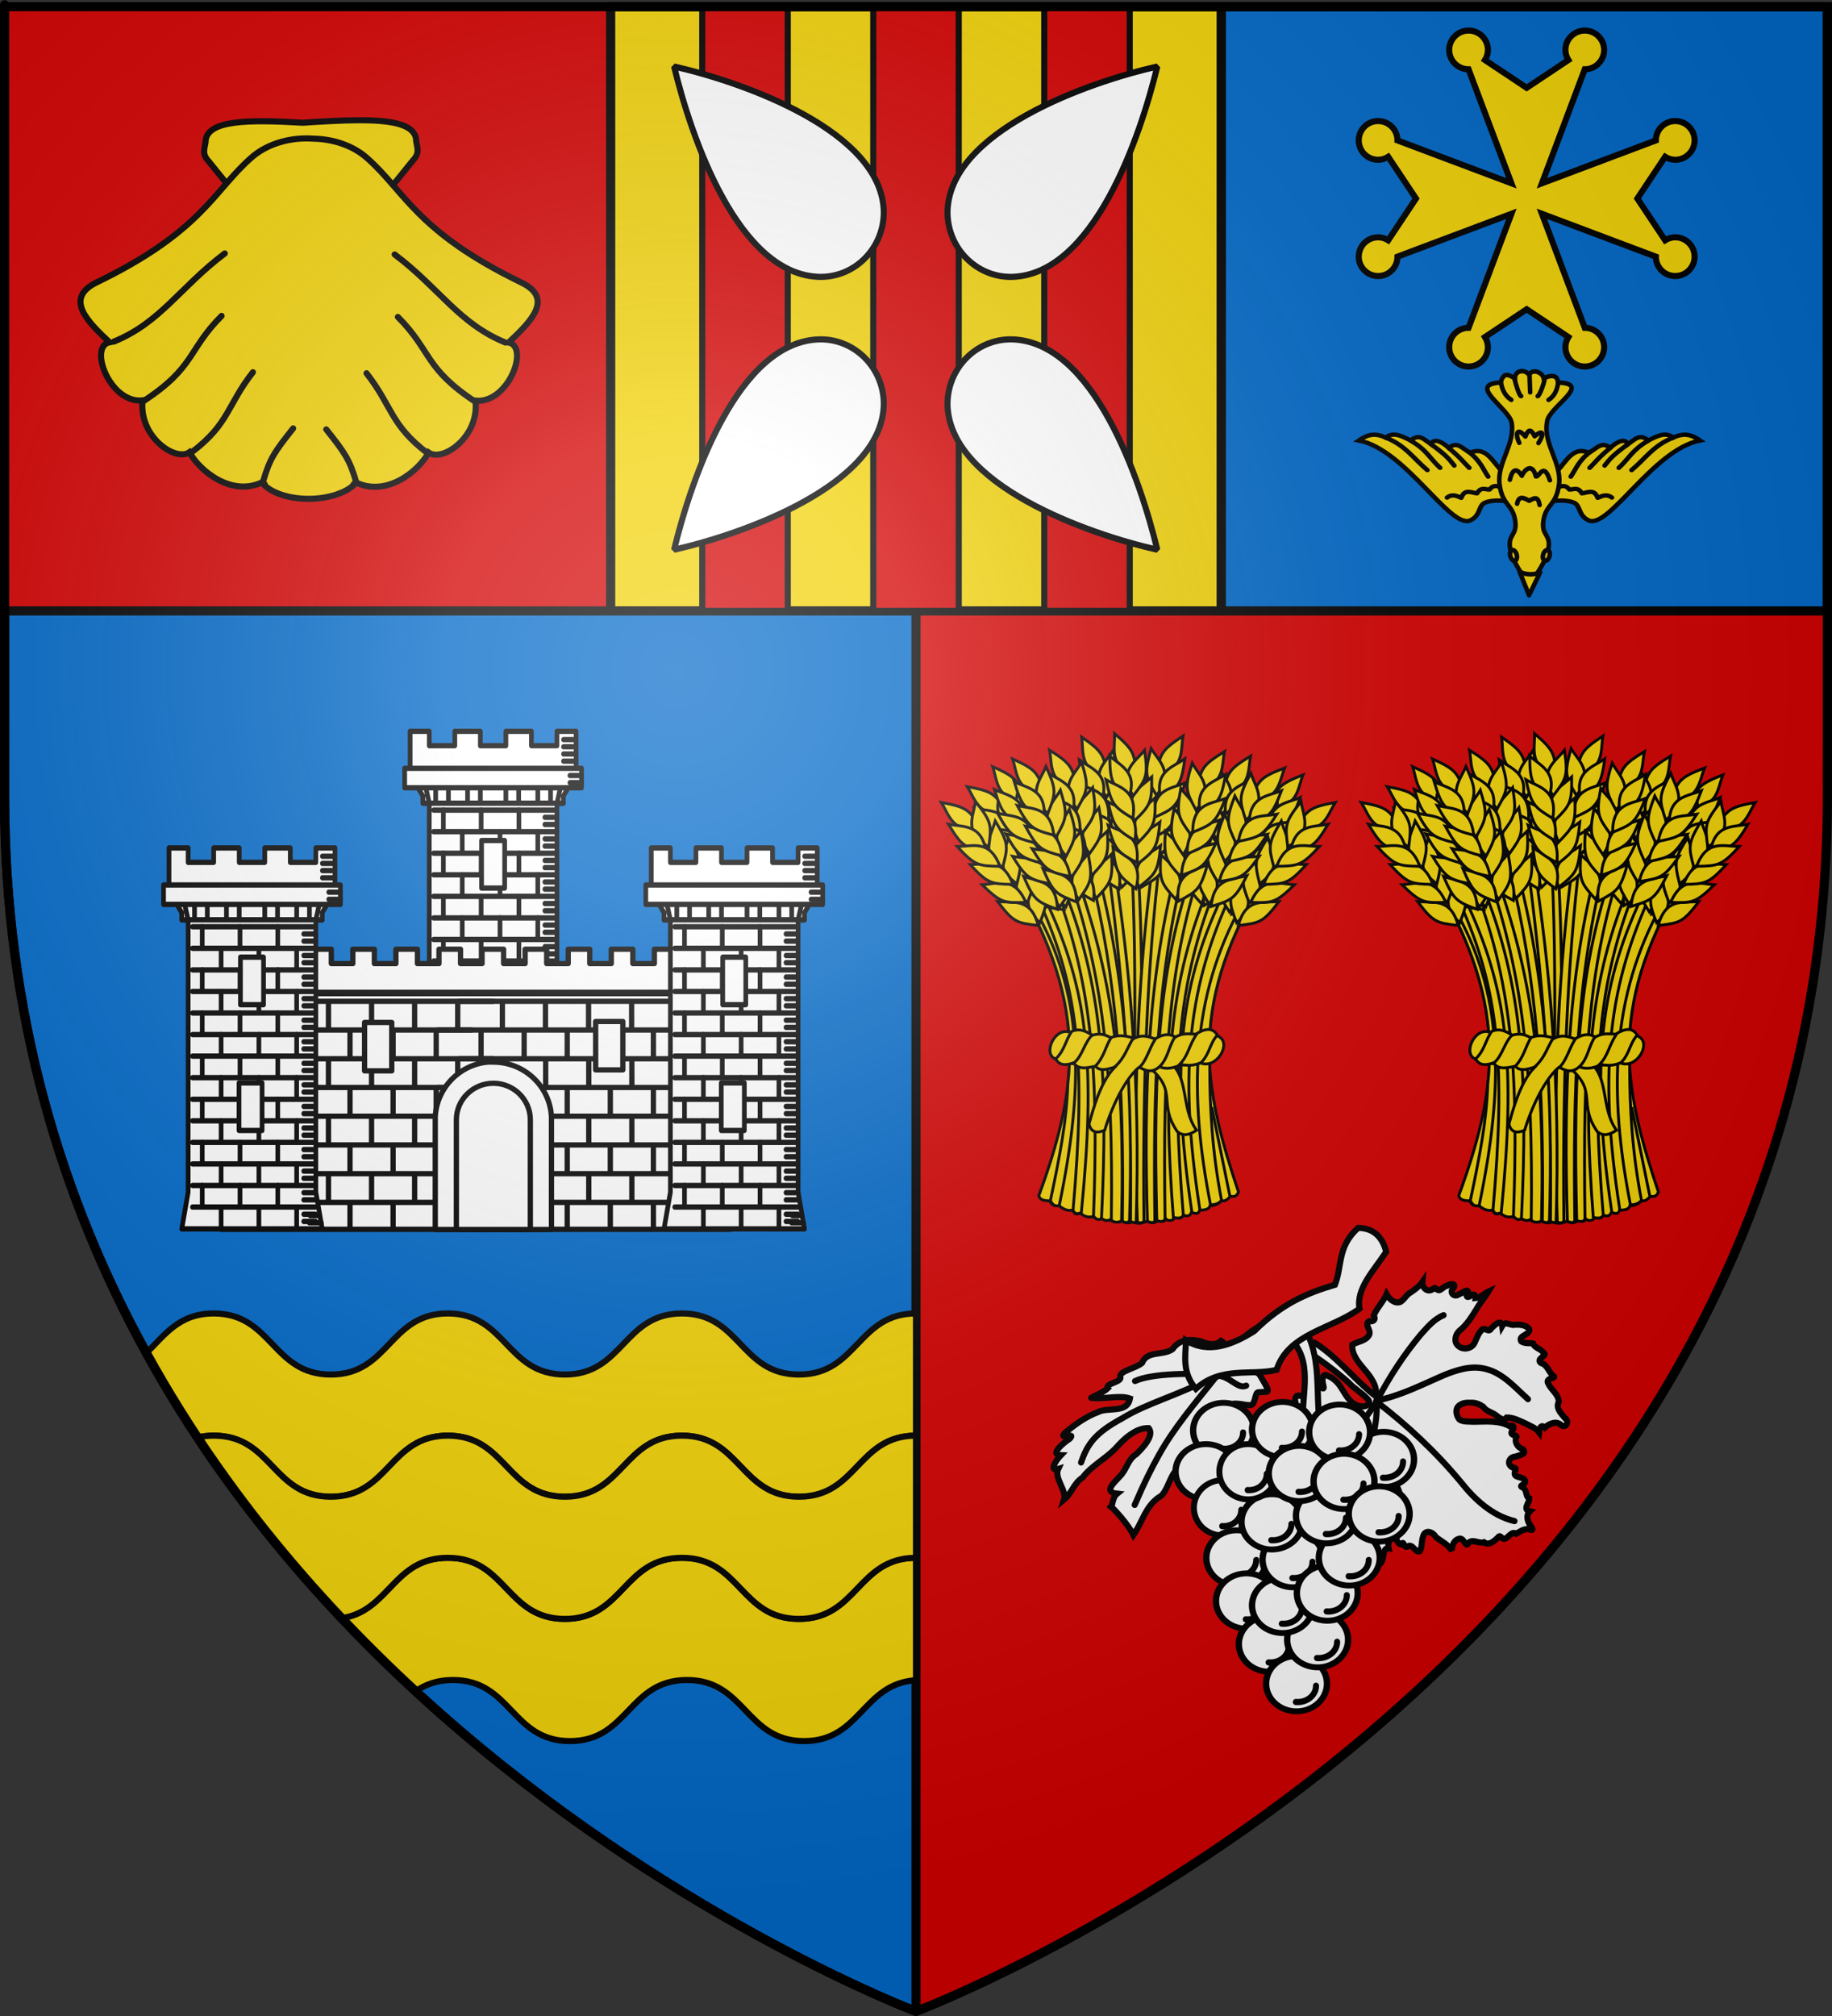 <?xml version="1.0" encoding="UTF-8" standalone="no"?>
<!-- Created with Inkscape (http://www.inkscape.org/) -->
<svg
   xmlns:svg="http://www.w3.org/2000/svg"
   xmlns="http://www.w3.org/2000/svg"
   xmlns:xlink="http://www.w3.org/1999/xlink"
   version="1.0"
   width="600"
   height="660"
   id="svg2">
  <rect width="100%" height="100%" fill="#333333" stroke="none"/>
  <defs
     id="defs6">
    <linearGradient
       id="linearGradient2893">
      <stop
         style="stop-color:#ffffff;stop-opacity:0.314"
         offset="0"
         id="stop2895" />
      <stop
         style="stop-color:#ffffff;stop-opacity:0.251"
         offset="0.19"
         id="stop2897" />
      <stop
         style="stop-color:#6b6b6b;stop-opacity:0.125"
         offset="0.6"
         id="stop2901" />
      <stop
         style="stop-color:#000000;stop-opacity:0.125"
         offset="1"
         id="stop2899" />
    </linearGradient>
    <radialGradient
       cx="221.445"
       cy="226.331"
       r="300"
       fx="221.445"
       fy="226.331"
       id="radialGradient3163"
       xlink:href="#linearGradient2893"
       gradientUnits="userSpaceOnUse"
       gradientTransform="matrix(1.353,0,0,1.349,-77.629,-85.747)" />
  </defs>
  <g
     style="display:inline"
     id="layer3">
    <path
       d="M 300,658.5 C 300,658.5 598.5,546.18 598.5,260.728 C 598.5,-24.723 598.5,2.176 598.5,2.176 L 1.5,2.176 L 1.5,260.728 C 1.5,546.18 300,658.5 300,658.5 z "
       style="fill:#d40000;fill-opacity:1;fill-rule:evenodd;stroke:none;stroke-width:1px;stroke-linecap:butt;stroke-linejoin:miter;stroke-opacity:1"
       id="path2855" />
    <path
       d="M 200,2.188 L 200,200 L 400,200 L 400,2.188 L 200,2.188 z "
       style="opacity:1;fill:#f2d207;fill-opacity:1;fill-rule:evenodd;stroke:#000000;stroke-width:3;stroke-linecap:round;stroke-linejoin:round;stroke-miterlimit:4;stroke-dasharray:none;stroke-dashoffset:0;stroke-opacity:1"
       id="rect3143" />
    <path
       d="M 400,2.188 L 400,200 L 598.5,200 C 598.5,79.531 598.5,2.188 598.5,2.188 L 400,2.188 z M 1.5,200 L 1.5,260.719 C 1.5,546.17 300,658.5 300,658.5 L 300,200 L 1.5,200 z "
       style="opacity:1;fill:#0169c9;fill-opacity:1;fill-rule:evenodd;stroke:#000000;stroke-width:3;stroke-linecap:round;stroke-linejoin:round;stroke-miterlimit:4;stroke-dasharray:none;stroke-dashoffset:0;stroke-opacity:1"
       id="rect3145" />
    <path
       d="M 146.656,510 C 128.749,510 127.582,527.456 111.875,529.75 C 119.833,538.169 127.949,546.154 136.125,553.688 C 139.29,551.505 143.088,550 148.344,550 C 167.51,550 167.49,570 186.656,570 C 205.823,570 205.833,550 225,550 C 244.167,550 244.177,570 263.344,570 C 281.943,570 282.469,551.177 300,550.062 L 300,540 L 300,510 C 280.833,510 280.823,530 261.656,530 C 242.49,530 242.51,510 223.344,510 C 204.177,510 204.167,530 185,530 C 165.833,530 165.823,510 146.656,510 z "
       style="opacity:1;fill:#f2d207;fill-opacity:1;fill-rule:evenodd;stroke:#000000;stroke-width:2;stroke-linecap:round;stroke-linejoin:round;stroke-miterlimit:4;stroke-dasharray:none;stroke-dashoffset:0;stroke-opacity:1"
       id="path3954" />
    <path
       d="M 70,430 C 58.518,430 53.907,437.182 47.938,442.938 L 64.719,470.594 C 66.312,470.222 68.05,470 70,470 C 89.167,470 89.177,490 108.344,490 C 127.51,490 127.49,470 146.656,470 C 165.823,470 165.833,490 185,490 C 204.167,490 204.177,470 223.344,470 C 242.51,470 242.49,490 261.656,490 C 280.823,490 280.833,470 300,470 L 300,460 L 300,430 C 280.833,430 280.823,450 261.656,450 C 242.49,450 242.51,430 223.344,430 C 204.177,430 204.167,450 185,450 C 165.833,450 165.823,430 146.656,430 C 127.49,430 127.51,450 108.344,450 C 89.177,450 89.167,430 70,430 z "
       style="opacity:1;fill:#f2d207;fill-opacity:1;fill-rule:evenodd;stroke:#000000;stroke-width:2;stroke-linecap:round;stroke-linejoin:round;stroke-miterlimit:4;stroke-dasharray:none;stroke-dashoffset:0;stroke-opacity:1"
       id="path3945" />
    <path
       d="M 70,470 C 68.05,470 66.312,470.222 64.719,470.594 C 77.89,489.994 93.359,509.682 111.875,529.75 C 127.582,527.456 128.749,510 146.656,510 C 165.823,510 165.833,530 185,530 C 204.167,530 204.177,510 223.344,510 C 242.51,510 242.49,530 261.656,530 C 280.823,530 280.833,510 300,510 L 300,500 L 300,470 C 280.833,470 280.823,490 261.656,490 C 242.49,490 242.51,470 223.344,470 C 204.177,470 204.167,490 185,490 C 165.833,490 165.823,470 146.656,470 C 127.49,470 127.51,490 108.344,490 C 89.177,490 89.167,470 70,470 z "
       style="opacity:1;fill:#f2d207;fill-opacity:1;fill-rule:evenodd;stroke:#000000;stroke-width:2;stroke-linecap:round;stroke-linejoin:round;stroke-miterlimit:4;stroke-dasharray:none;stroke-dashoffset:0;stroke-opacity:1"
       id="path3948" />
    <path
       d="M 230,2.188 L 230,200 L 258,200 L 258,2.188 L 230,2.188 z M 286,2.188 L 286,200 L 314,200 L 314,2.188 L 286,2.188 z M 342,2.188 L 342,200 L 370,200 L 370,2.188 L 342,2.188 z "
       style="opacity:1;fill:#d40000;fill-opacity:1;fill-rule:evenodd;stroke:#000000;stroke-width:2;stroke-linecap:round;stroke-linejoin:round;stroke-miterlimit:4;stroke-dasharray:none;stroke-dashoffset:0;stroke-opacity:1"
       id="rect3156" />
  </g>
  <g
     id="layer4">
    <g
       transform="matrix(1.185,0,0,1.185,-17.838,-23.33)"
       style="fill:#f2d207;stroke:#000000;stroke-width:1.687;stroke-miterlimit:4;stroke-dasharray:none;stroke-opacity:1"
       id="g3304">
      <g
         transform="matrix(1.055,0,0,-1.176,-311.629,786.664)"
         style="fill:#f2d207;fill-opacity:1;stroke:#000000;stroke-width:1.514;stroke-linecap:round;stroke-miterlimit:4;stroke-dasharray:none;stroke-opacity:1"
         id="g3645">
        <g
           transform="translate(109.318,303.367)"
           style="fill:#f2d207;fill-opacity:1;stroke:#000000;stroke-width:1.514;stroke-linecap:round;stroke-miterlimit:4;stroke-dasharray:none;stroke-opacity:1"
           id="g7133" />
      </g>
      <g
         transform="matrix(1.055,0,0,-1.176,-255.427,839.037)"
         style="fill:#f2d207;fill-opacity:1;stroke:#000000;stroke-width:1.514;stroke-linecap:round;stroke-miterlimit:4;stroke-dasharray:none;stroke-opacity:1"
         id="g4018">
        <g
           transform="translate(109.318,303.367)"
           style="fill:#f2d207;fill-opacity:1;stroke:#000000;stroke-width:1.514;stroke-linecap:round;stroke-miterlimit:4;stroke-dasharray:none;stroke-opacity:1"
           id="g4020" />
      </g>
      <path
         d="M 113.844,52.91 C 109.445,52.938 104.293,53.228 98.719,53.598 C 83.656,52.712 72.842,52.874 71.907,58.285 C 71.908,60.214 70.542,61.967 72.657,64.16 L 94.688,91.441 L 94.907,106.473 L 100.844,99.098 L 107.032,106.754 L 107.251,91.16 L 129.282,63.879 C 131.397,61.686 130.031,59.932 130.032,58.004 C 129.335,53.969 123.173,52.851 113.844,52.91 z "
         style="fill:#f2d207;fill-opacity:1;fill-rule:evenodd;stroke:#000000;stroke-width:1.687;stroke-linecap:round;stroke-linejoin:miter;stroke-miterlimit:4;stroke-dasharray:none;stroke-opacity:1"
         id="path1900" />
      <path
         d="M 100.344,57.938 C 94.474,57.794 88.469,59.664 84.375,63.375 C 73.959,72.596 70.761,83.645 41.812,97.688 C 32.666,102.124 39.287,108.566 45.312,114.25 C 39.447,115.457 45.453,131.246 54.469,130.312 C 53.35,140.302 63.536,147.341 67.406,144.625 C 70.338,149.932 79.167,156.987 87.625,152.875 C 87.805,153.086 87.985,153.304 88.188,153.5 L 88.188,153.781 C 91.756,157.112 99.358,158.3 105.594,156.969 C 106.075,156.866 106.538,156.758 107,156.625 C 107.092,156.598 107.19,156.59 107.281,156.562 C 107.514,156.496 107.743,156.417 107.969,156.344 C 107.991,156.336 108.009,156.32 108.031,156.312 C 109.921,155.691 111.591,154.83 112.781,153.719 L 112.781,153.531 C 112.972,153.345 113.173,153.137 113.344,152.938 C 121.801,157.05 130.599,150.026 133.531,144.719 C 137.402,147.435 147.588,140.364 146.469,130.375 C 155.485,131.308 161.491,115.52 155.625,114.312 C 161.65,108.628 168.303,102.187 159.156,97.75 C 130.208,83.708 127.009,72.659 116.594,63.438 C 112.756,59.959 107.23,58.101 101.719,58 C 101.26,57.964 100.805,57.949 100.344,57.938 z "
         style="fill:#f2d207;fill-opacity:1;fill-rule:evenodd;stroke:#000000;stroke-width:1.687;stroke-linecap:round;stroke-linejoin:miter;stroke-miterlimit:4;stroke-dasharray:none;stroke-opacity:1"
         id="path2792" />
      <g
         style="fill:#f2d207;stroke:#000000;stroke-width:1.687;stroke-miterlimit:4;stroke-dasharray:none;stroke-opacity:1"
         id="g2194">
        <path
           d="M 46.542,114.049 C 59.452,108.789 64.804,99.017 77.174,89.712"
           style="fill:#f2d207;fill-rule:evenodd;stroke:#000000;stroke-width:1.687;stroke-linecap:round;stroke-linejoin:miter;stroke-miterlimit:4;stroke-dasharray:none;stroke-opacity:1"
           id="path5100" />
        <path
           d="M 54.696,130.518 C 69.031,121.142 66.848,116.458 76.291,106.967"
           style="fill:#f2d207;fill-rule:evenodd;stroke:#000000;stroke-width:1.687;stroke-linecap:round;stroke-linejoin:miter;stroke-miterlimit:4;stroke-dasharray:none;stroke-opacity:1"
           id="path5102" />
        <path
           d="M 68.168,144.533 C 78.388,136.75 77.828,131.607 84.951,122.523"
           style="fill:#f2d207;fill-rule:evenodd;stroke:#000000;stroke-width:1.687;stroke-linecap:round;stroke-linejoin:miter;stroke-miterlimit:4;stroke-dasharray:none;stroke-opacity:1"
           id="path5104" />
        <path
           d="M 87.763,152.718 C 89.621,146.322 91.016,144.417 96.076,138.039"
           style="fill:#f2d207;fill-rule:evenodd;stroke:#000000;stroke-width:1.687;stroke-linecap:round;stroke-linejoin:miter;stroke-miterlimit:4;stroke-dasharray:none;stroke-opacity:1"
           id="path5106" />
      </g>
      <g
         transform="matrix(-1.055,0,0,-1.176,511.882,786.383)"
         style="fill:#f2d207;fill-opacity:1;stroke:#000000;stroke-width:1.514;stroke-linecap:round;stroke-miterlimit:4;stroke-dasharray:none;stroke-opacity:1"
         id="g5110">
        <g
           transform="translate(109.318,303.367)"
           style="fill:#f2d207;fill-opacity:1;stroke:#000000;stroke-width:1.514;stroke-linecap:round;stroke-miterlimit:4;stroke-dasharray:none;stroke-opacity:1"
           id="g5112" />
      </g>
      <g
         transform="matrix(-1.055,0,0,-1.176,455.68,838.756)"
         style="fill:#f2d207;fill-opacity:1;stroke:#000000;stroke-width:1.514;stroke-linecap:round;stroke-miterlimit:4;stroke-dasharray:none;stroke-opacity:1"
         id="g5114">
        <g
           transform="translate(109.318,303.367)"
           style="fill:#f2d207;fill-opacity:1;stroke:#000000;stroke-width:1.514;stroke-linecap:round;stroke-miterlimit:4;stroke-dasharray:none;stroke-opacity:1"
           id="g5116" />
      </g>
      <use
         transform="matrix(-1,0,0,1,201.304,0.281)"
         style="fill:#f2d207;stroke:#000000;stroke-width:1.687;stroke-miterlimit:4;stroke-dasharray:none;stroke-opacity:1"
         id="use2200"
         x="0"
         y="0"
         width="600"
         height="660"
         xlink:href="#g2194" />
    </g>
    <g
       transform="matrix(0.31,0,0,0.31,307.359,239.392)"
       id="g3370">
      <path
         d="M 105.987,490.558 C 145.587,382.804 155.764,301.817 98.062,188.531 C 192.741,95.79 262.653,125.629 325.884,188.531 C 266.341,303.046 282.35,383.324 316.97,486.596 C 315.601,489.612 313.959,492.283 308.531,491.097 C 305.685,494.137 302.819,496.938 299.099,495.754 C 295.943,499.359 291.808,501.077 286.852,501.191 C 285.971,504.348 282.423,506.041 275.116,505.727 C 273.842,510.408 268.937,508.051 267.034,508.455 C 265.326,512.694 262.113,512.328 258.592,510.952 C 257.094,514.845 253.999,514.822 250.215,513.064 C 247.51,517.888 242.565,517.244 240.301,515.087 C 238.491,518.73 235.459,517.818 232.293,516.338 C 227.505,520.861 223.84,518.579 219.944,517.586 C 215.253,519.654 210.506,520.871 205.374,517.986 C 201.602,520.065 197.833,519.325 194.064,517.493 C 189.851,519.01 185.408,518.516 180.729,516.012 C 177.841,517.549 174.951,516.331 172.058,514.532 C 169.082,516.381 166.103,514.48 163.119,512.585 C 157.377,514.088 153.286,511.682 149.337,508.758 C 143.391,512.331 143.364,506.377 140.656,505.847 C 133.998,507.006 129.842,502.621 125.559,499.891 C 121.203,503.246 119.3,497.797 116.942,496 C 111.693,495.686 107.491,495.24 105.987,490.558 z "
         style="fill:#f2d207;fill-opacity:1;fill-rule:evenodd;stroke:#000000;stroke-width:3;stroke-linecap:butt;stroke-linejoin:miter;stroke-miterlimit:4;stroke-dasharray:none;stroke-opacity:1"
         id="path6015" />
      <path
         d="M 209.615,129.701 C 207.659,129.768 205.688,129.898 203.709,130.076 C 210.855,259.868 205.743,388.891 205.053,517.982 C 207.687,518.02 210.321,517.997 212.959,517.92 C 212.011,388.112 219.037,262.199 210.022,129.701 C 209.887,129.705 209.75,129.696 209.615,129.701 z "
         style="fill:#f2d207;fill-opacity:1;fill-rule:evenodd;stroke:#000000;stroke-width:3;stroke-linecap:butt;stroke-linejoin:miter;stroke-miterlimit:4;stroke-dasharray:none;stroke-opacity:1"
         id="path7531" />
      <path
         d="M 227.647,130.639 C 211.317,249.264 205.524,368.939 210.115,517.982 C 212.447,519.756 214.78,519.305 217.115,517.764 C 215.608,370.63 220.267,250.911 234.24,131.764 C 232.061,131.327 229.853,130.942 227.647,130.639 z "
         style="fill:#f2d207;fill-opacity:1;fill-rule:evenodd;stroke:#000000;stroke-width:3;stroke-linecap:butt;stroke-linejoin:miter;stroke-miterlimit:4;stroke-dasharray:none;stroke-opacity:1"
         id="path7559" />
      <path
         d="M 269.178,144.576 C 233.667,248.195 226.462,345.735 230.647,516.545 C 235.006,518.598 237.797,517.968 239.397,515.264 C 236.95,345.836 243.094,251.925 275.678,148.201 C 273.523,146.928 271.356,145.734 269.178,144.576 z "
         style="fill:#f2d207;fill-opacity:1;fill-rule:evenodd;stroke:#000000;stroke-width:3;stroke-linecap:butt;stroke-linejoin:miter;stroke-miterlimit:4;stroke-dasharray:none;stroke-opacity:1"
         id="path7615" />
      <path
         d="M 302.99,167.639 C 256.664,262.19 243.927,348.88 267.746,508.068 C 271.509,509.661 275.12,510.471 276.121,504.869 C 252.407,352.941 266.22,265.94 308.74,172.514 C 306.83,170.849 304.915,169.229 302.99,167.639 z "
         style="fill:#f2d207;fill-opacity:1;fill-rule:evenodd;stroke:#000000;stroke-width:3;stroke-linecap:butt;stroke-linejoin:miter;stroke-miterlimit:4;stroke-dasharray:none;stroke-opacity:1"
         id="path7671" />
      <path
         d="M 184.584,133.482 C 182.451,134.051 180.307,134.718 178.147,135.42 C 193.976,253.413 204.319,372.627 202.928,517.92 C 205.042,518.305 207.592,519.767 208.865,517.982 C 213.42,369.706 202.591,251.174 184.584,133.482 z "
         style="fill:#f2d207;fill-opacity:1;fill-rule:evenodd;stroke:#000000;stroke-width:3;stroke-linecap:butt;stroke-linejoin:miter;stroke-miterlimit:4;stroke-dasharray:none;stroke-opacity:1"
         id="path7503" />
      <path
         d="M 145.084,150.92 C 142.97,152.213 140.849,153.592 138.709,155.014 C 172.315,256.378 184.961,350.49 182.615,516.264 C 185.439,519.39 191.092,518.88 193.453,516.823 C 197.531,349.104 181.341,252.342 145.084,150.92 z "
         style="fill:#f2d207;fill-opacity:1;fill-rule:evenodd;stroke:#000000;stroke-width:3;stroke-linecap:butt;stroke-linejoin:miter;stroke-miterlimit:4;stroke-dasharray:none;stroke-opacity:1"
         id="path7447" />
      <path
         d="M 111.959,175.639 C 110.245,177.14 108.534,178.68 106.803,180.264 C 149.443,274.059 155.416,354.583 142.184,505.869 C 144.421,510.573 146.998,509.618 150.919,508.505 C 166.029,354.991 159.027,273.349 111.959,175.639 z "
         style="fill:#f2d207;fill-opacity:1;fill-rule:evenodd;stroke:#000000;stroke-width:3;stroke-linecap:butt;stroke-linejoin:miter;stroke-miterlimit:4;stroke-dasharray:none;stroke-opacity:1"
         id="path7366" />
      <path
         d="M 166.084,139.951 C 163.789,140.943 161.473,142.025 159.147,143.17 C 188.977,262.657 196.259,373.398 194.303,517.514 C 199.779,520.297 200.311,518.137 201.848,516.982 C 205.681,388.322 199.199,262.834 166.084,139.951 z "
         style="fill:#f2d207;fill-opacity:1;fill-rule:evenodd;stroke:#000000;stroke-width:3;stroke-linecap:butt;stroke-linejoin:miter;stroke-miterlimit:4;stroke-dasharray:none;stroke-opacity:1"
         id="path7475" />
      <path
         d="M 100.74,185.951 C 99.849,186.807 98.949,187.667 98.053,188.545 C 133.196,257.542 143.174,314.54 136.647,372.92 C 136.643,372.951 136.65,372.983 136.647,373.014 C 135.543,411.195 127.817,450.421 118.255,495.67 C 120.049,498.897 121.743,502.237 127.587,500.965 C 154.529,371.435 153.138,276.427 100.74,185.951 z "
         style="fill:#f2d207;fill-opacity:1;fill-rule:evenodd;stroke:#000000;stroke-width:3;stroke-linecap:butt;stroke-linejoin:miter;stroke-miterlimit:4;stroke-dasharray:none;stroke-opacity:1"
         id="path7338" />
      <path
         d="M 130.24,160.951 C 128.076,162.538 125.901,164.169 123.709,165.889 C 163.98,271.441 168.989,368.807 163.811,512.07 C 166.378,515.379 169.098,516.75 172.24,514.545 C 179.282,368.665 173.983,266.95 130.24,160.951 z "
         style="fill:#f2d207;fill-opacity:1;fill-rule:evenodd;stroke:#000000;stroke-width:3;stroke-linecap:butt;stroke-linejoin:miter;stroke-miterlimit:4;stroke-dasharray:none;stroke-opacity:1"
         id="path7394" />
      <path
         d="M 253.334,137.295 C 219.874,261.111 216.988,388.45 220.783,517.639 C 223.929,518.659 227.257,520.055 228.627,516.951 C 226.632,371.483 230.606,260.725 260.365,140.264 C 258.031,139.215 255.697,138.2 253.334,137.295 z "
         style="fill:#f2d207;fill-opacity:1;fill-rule:evenodd;stroke:#000000;stroke-width:3;stroke-linecap:butt;stroke-linejoin:miter;stroke-miterlimit:4;stroke-dasharray:none;stroke-opacity:1"
         id="path7587" />
      <use
         transform="matrix(0.921,-0.389,0.389,0.921,-157.033,98.891)"
         style="stroke-width:3;stroke-miterlimit:4;stroke-dasharray:none"
         id="use2595"
         x="0"
         y="0"
         width="420"
         height="521"
         xlink:href="#use2585" />
      <path
         d="M 288.865,156.795 C 242.578,263.354 236.718,365.463 248.147,513.514 C 252.837,514.46 257.156,514.732 258.678,510.92 C 246.069,361.174 251.707,265.039 294.584,160.982 C 292.683,159.543 290.783,158.153 288.865,156.795 z "
         style="fill:#f2d207;fill-opacity:1;fill-rule:evenodd;stroke:#000000;stroke-width:3;stroke-linecap:butt;stroke-linejoin:miter;stroke-miterlimit:4;stroke-dasharray:none;stroke-opacity:1"
         id="path7643" />
      <path
         d="M 320.553,183.326 C 266.421,280.084 264.521,383.686 287.403,500.031 C 293.774,500.412 297.503,497.331 299.07,495.4 C 289.275,445.144 286.553,397.549 286.584,353.639 C 286.584,353.566 286.584,353.493 286.584,353.42 C 283.582,302.436 293.677,250.51 325.897,188.545 C 324.125,186.783 322.335,185.035 320.553,183.326 z "
         style="fill:#f2d207;fill-opacity:1;fill-rule:evenodd;stroke:#000000;stroke-width:3;stroke-linecap:butt;stroke-linejoin:miter;stroke-miterlimit:4;stroke-dasharray:none;stroke-opacity:1"
         id="path7699" />
      <g
         style="fill:#d40000"
         id="g3589">
        <path
           d="M 224.363,356.416 C 252.684,381.235 231.806,392.834 252.436,422.959 C 258.835,427.869 264.55,426.639 272.711,421.4 C 255.766,398.14 265.145,364.874 244.118,349.83 L 224.363,356.416 z "
           style="fill:#f2d207;fill-rule:evenodd;stroke:#000000;stroke-width:3;stroke-linecap:butt;stroke-linejoin:miter;stroke-miterlimit:4;stroke-dasharray:none;stroke-opacity:1"
           id="path3584" />
        <path
           d="M 284.281,316.906 C 280.244,317.984 276.189,318.961 272.125,319.812 C 265.07,320.029 258.555,317.857 249.688,323.438 C 242.899,324.219 236.066,324.72 229.219,325 C 222.286,322.985 215.918,319.249 205.375,325.062 C 197.546,324.808 189.697,324.289 181.812,323.562 C 175.959,320.207 169.57,318.505 161.844,321.312 C 154.022,320.271 146.169,319.062 138.312,317.719 C 122.061,312.667 109.759,341.85 124.156,346.312 C 126.811,348.38 130.121,349.594 133.719,349.594 C 136.993,350.221 140.267,350.796 143.531,351.312 C 148.526,357.259 156.671,355.68 164.781,353.938 C 171.832,354.583 178.858,355.013 185.875,355.25 C 170.735,370.764 163.134,400.593 159.077,414.656 C 161.693,427.173 172.416,422.708 175.696,421.264 C 179.536,407.459 193.441,370.876 211.258,355.375 C 219.09,355.204 225.852,354.843 233.656,354.344 C 240.659,357.418 247.993,355.719 255.438,352.625 C 262.686,351.954 269.95,351.207 277.188,350.406 C 293.657,356.942 310.044,329.996 296.219,322.5 C 293.318,319.076 289.057,316.906 284.281,316.906 z "
           style="fill:#f2d207;fill-rule:evenodd;stroke:#000000;stroke-width:3;stroke-linecap:butt;stroke-linejoin:miter;stroke-miterlimit:4;stroke-dasharray:none;stroke-opacity:1"
           id="path3586" />
        <path
           d="M 140.897,316.92 C 133.912,326.639 133.798,336.357 123.865,346.076 C 127.985,353.492 135.298,353.243 144.022,349.607 C 152.662,341.121 153.833,329.66 162.422,320.732 C 156.053,317.312 149.944,313.198 140.897,316.92 z M 182.402,323.505 C 176.231,333.427 174.981,344.089 165.735,353.766 C 171.184,359.753 178.61,356.844 185.843,354.806 C 197.182,344.951 199.269,334.17 205.976,323.851 C 198.405,322.018 190.872,319.95 182.402,323.505 z M 229.453,324.545 C 222.68,334.725 219.705,348.2 212.439,354.806 C 219.546,359.359 226.408,360.747 233.515,354.197 C 242.494,345.957 243.153,332.794 249.908,322.812 C 243.09,318.649 236.272,320.426 229.453,324.545 z M 273.354,318.999 C 264.453,331.63 264.27,342.155 254.953,351.687 C 262.994,353.411 270.746,353.41 277.865,349.607 C 286.824,339.954 286.387,330.116 294.615,320.889 C 290.746,314.627 284.592,312.365 273.354,318.999 z "
           style="color:#000000;fill:#f2d207;fill-opacity:1;fill-rule:nonzero;stroke:#000000;stroke-width:3;stroke-linecap:butt;stroke-linejoin:miter;marker:none;marker-start:none;marker-mid:none;marker-end:none;stroke-miterlimit:4;stroke-dasharray:none;stroke-dashoffset:0;stroke-opacity:1;visibility:visible;display:inline;overflow:visible"
           id="rect7758" />
      </g>
      <g
         transform="translate(240.169,-17.645)"
         style="fill:#f2d207;stroke-width:3;stroke-miterlimit:4;stroke-dasharray:none"
         id="g2561">
        <path
           d="M -107.9,153.528 C -113.947,168.478 -128.246,182.452 -105.553,203.225 C -97.199,181.609 -96.322,178.44 -107.9,153.528 z "
           style="fill:#f2d207;fill-opacity:1;fill-rule:evenodd;stroke:#000000;stroke-width:3;stroke-linecap:butt;stroke-linejoin:miter;stroke-miterlimit:4;stroke-dasharray:none;stroke-opacity:1"
           id="path2516" />
        <use
           transform="translate(-13.234,-21.076)"
           style="fill:#f2d207;stroke-width:3;stroke-miterlimit:4;stroke-dasharray:none"
           id="use2539"
           x="0"
           y="0"
           width="420"
           height="521"
           xlink:href="#path2516" />
        <use
           transform="matrix(0.992,-0.13,0.13,0.992,-51.49,-53.254)"
           style="fill:#f2d207;stroke-width:3;stroke-miterlimit:4;stroke-dasharray:none"
           id="use2541"
           x="0"
           y="0"
           width="420"
           height="521"
           xlink:href="#path2516" />
        <use
           transform="matrix(0.994,-0.109,0.109,0.994,-62.187,-68.584)"
           style="fill:#f2d207;stroke-width:3;stroke-miterlimit:4;stroke-dasharray:none"
           id="use2543"
           x="0"
           y="0"
           width="420"
           height="521"
           xlink:href="#path2516" />
        <use
           transform="matrix(0.578,-0.816,0.816,0.578,-272.684,-100.607)"
           style="fill:#f2d207;stroke-width:3;stroke-miterlimit:4;stroke-dasharray:none"
           id="use2559"
           x="0"
           y="0"
           width="420"
           height="521"
           xlink:href="#path2516" />
        <use
           transform="matrix(0.972,-0.237,0.237,0.972,-105.099,-99.523)"
           style="fill:#f2d207;stroke-width:3;stroke-miterlimit:4;stroke-dasharray:none"
           id="use2545"
           x="0"
           y="0"
           width="420"
           height="521"
           xlink:href="#path2516" />
        <use
           transform="matrix(-0.466,0.885,0.885,0.466,-336.367,204.818)"
           style="fill:#f2d207;stroke-width:3;stroke-miterlimit:4;stroke-dasharray:none"
           id="use2547"
           x="0"
           y="0"
           width="420"
           height="521"
           xlink:href="#path2516" />
        <use
           transform="matrix(0.989,-0.148,0.148,0.989,-44.813,-38.025)"
           style="fill:#f2d207;stroke-width:3;stroke-miterlimit:4;stroke-dasharray:none"
           id="use2551"
           x="0"
           y="0"
           width="420"
           height="521"
           xlink:href="#use2547" />
        <use
           transform="matrix(0.995,-9.7356559e-2,9.7356559e-2,0.995,-47.398,-52.792)"
           style="fill:#f2d207;stroke-width:3;stroke-miterlimit:4;stroke-dasharray:none"
           id="use2553"
           x="0"
           y="0"
           width="420"
           height="521"
           xlink:href="#use2547" />
        <use
           transform="matrix(0.994,0.109,-0.109,0.994,-33.174,-64.28)"
           style="fill:#f2d207;stroke-width:3;stroke-miterlimit:4;stroke-dasharray:none"
           id="use2557"
           x="0"
           y="0"
           width="420"
           height="521"
           xlink:href="#use2547" />
        <use
           transform="matrix(0.995,-9.7728029e-2,9.7728029e-2,0.995,-61.198,-71.948)"
           style="fill:#f2d207;stroke-width:3;stroke-miterlimit:4;stroke-dasharray:none"
           id="use2555"
           x="0"
           y="0"
           width="420"
           height="521"
           xlink:href="#use2547" />
      </g>
      <use
         transform="matrix(0.91,0.414,-0.414,0.91,147.85,-59.704)"
         style="stroke-width:3;stroke-miterlimit:4;stroke-dasharray:none"
         id="use2597"
         x="0"
         y="0"
         width="420"
         height="521"
         xlink:href="#g2561" />
      <use
         transform="matrix(0.862,0.507,-0.507,0.862,189.548,-63.366)"
         style="stroke-width:3;stroke-miterlimit:4;stroke-dasharray:none"
         id="use2577"
         x="0"
         y="0"
         width="420"
         height="521"
         xlink:href="#g2561" />
      <use
         transform="translate(-27.448,16.665)"
         style="stroke-width:3;stroke-miterlimit:4;stroke-dasharray:none"
         id="use2579"
         x="0"
         y="0"
         width="420"
         height="521"
         xlink:href="#g2561" />
      <use
         transform="matrix(0.971,0.24,-0.24,0.971,41.803,-26.744)"
         style="stroke-width:3;stroke-miterlimit:4;stroke-dasharray:none"
         id="use2581"
         x="0"
         y="0"
         width="420"
         height="521"
         xlink:href="#g2561" />
      <use
         transform="matrix(0.927,0.374,-0.374,0.927,111.095,-45.652)"
         style="stroke-width:3;stroke-miterlimit:4;stroke-dasharray:none"
         id="use2583"
         x="0"
         y="0"
         width="420"
         height="521"
         xlink:href="#g2561" />
      <use
         transform="matrix(0.981,-0.193,0.193,0.981,-40.699,53.223)"
         style="stroke-width:3;stroke-miterlimit:4;stroke-dasharray:none"
         id="use2591"
         x="0"
         y="0"
         width="420"
         height="521"
         xlink:href="#use2585" />
      <use
         transform="matrix(-1,0,0,1,449.672,16.665)"
         style="stroke-width:3;stroke-miterlimit:4;stroke-dasharray:none"
         id="use2585"
         x="0"
         y="0"
         width="420"
         height="521"
         xlink:href="#g2561" />
      <use
         transform="matrix(0.934,-0.357,0.357,0.934,-88.632,105.649)"
         style="stroke-width:3;stroke-miterlimit:4;stroke-dasharray:none"
         id="use2593"
         x="0"
         y="0"
         width="420"
         height="521"
         xlink:href="#use2585" />
      <use
         transform="matrix(0.984,-0.179,0.179,0.984,-60.29,39.901)"
         style="stroke-width:3;stroke-miterlimit:4;stroke-dasharray:none"
         id="use2587"
         x="0"
         y="0"
         width="420"
         height="521"
         xlink:href="#use2585" />
      <use
         transform="matrix(0.933,-0.36,0.36,0.933,-116.08,102.27)"
         style="stroke-width:3;stroke-miterlimit:4;stroke-dasharray:none"
         id="use2589"
         x="0"
         y="0"
         width="420"
         height="521"
         xlink:href="#use2585" />
      <use
         transform="matrix(0.969,0.245,-0.245,0.969,63.219,-34.902)"
         style="stroke-width:3;stroke-miterlimit:4;stroke-dasharray:none"
         id="use2599"
         x="0"
         y="0"
         width="420"
         height="521"
         xlink:href="#g2561" />
      <path
         d="M 288.693,396.994 L 307.809,490.611"
         style="fill:none;fill-rule:evenodd;stroke:#000000;stroke-width:3;stroke-linecap:butt;stroke-linejoin:miter;stroke-miterlimit:4;stroke-dasharray:none;stroke-opacity:1"
         id="path2613" />
    </g>
    <use
       transform="translate(137.53,-4.9999964e-8)"
       id="use3415"
       x="0"
       y="0"
       width="600"
       height="660"
       xlink:href="#g3370" />
    <g
       transform="matrix(2.146,0,0,2.146,-384.311,-776.683)"
       style="fill:#ffffff;stroke:#000000;stroke-width:0.932;stroke-miterlimit:4;stroke-dasharray:none;stroke-opacity:1;display:inline"
       id="g3733">
      <g
         transform="matrix(-0.281,1.7934674e-2,1.7458967e-2,0.289,448.847,453.359)"
         style="fill:#ffffff;stroke:#000000;stroke-width:3.262;stroke-miterlimit:4;stroke-dasharray:none;stroke-opacity:1;display:inline"
         id="g3735">
        <path
           d="M 269.14,375.831 C 257.26,384.26 249.003,396.59 237.95,405.946 C 236.686,400.405 240.196,395.397 243.432,391.272 C 246.351,387.454 249.734,383.088 249.048,377.97 C 246.013,376.419 241.813,376.589 239.724,373.554 C 237.884,371.134 242.37,367.638 239.08,366.146 C 237.009,366.747 235.181,365.515 236.519,363.356 C 234.497,359.409 230.916,356.498 228.881,352.584 C 227.593,355.239 224.655,358.182 221.453,357.006 C 219.345,355.827 218.111,353.494 215.836,352.476 C 213.377,351.038 210.866,349.546 209.047,347.299 C 209.539,350.475 206.486,353.378 203.482,351.329 C 202.07,350.126 202.057,351.873 200.749,352.064 C 200.006,352.965 197.461,350.215 195.813,350.125 C 194.222,348.993 190.24,349.189 192.601,351.74 C 195.211,353.786 192.157,356.856 189.66,354.973 C 188.246,354.911 185.268,352.298 184.652,353.922 C 185.673,355.02 186.415,357.351 184.021,356.575 C 182.052,354.994 180.445,355.504 180.837,357.622 C 178.097,357.656 175.955,355.394 173.607,354.551 C 175.713,357.563 178.47,360.096 180.517,363.177 C 183.493,367.274 186.528,371.502 190.799,374.354 C 192.973,376.167 194.197,379.8 191.877,382.017 C 189.316,384.827 184.199,384.139 182.579,380.675 C 181.355,378.414 180.258,375.828 178.139,374.263 C 176.153,373.58 174.864,376.421 173.285,374.014 C 171.722,372.707 167.646,369.104 167.35,373.182 C 165.401,370.286 162.857,373.423 160.615,372.933 C 157.879,372.916 154.317,373.316 152.767,375.857 C 152.547,378.97 159.092,378.52 157.589,381.831 C 155.903,383.356 152.142,382.966 151.134,383.44 C 150.664,385.846 147.039,386.395 145.922,388.667 C 142.995,390.174 150.806,391.508 147.515,393.966 C 144.215,395.027 143.775,398.737 141.597,400.956 C 138.438,402.689 146.12,401.589 144.352,404.922 C 142.974,408.405 139.154,410.88 139.172,414.893 C 141.287,418.063 138.297,421.148 136.479,423.637 C 133.915,425.356 135.984,429.14 138.489,427.456 C 140.871,424.582 145.152,426.044 147.598,428.039 C 149.844,425.758 150.574,428.861 150.847,430.309 C 152.502,427.83 155.421,426.712 157.914,425.198 C 161.086,423.616 164.307,421.594 167.933,421.465 C 170.1,423.983 172.816,420.21 174.764,419.069 C 176.959,417.773 178.805,417.229 180.248,414.994 C 183.727,412.228 189.017,411.182 193.022,413.401 C 195.747,414.973 195.189,418.649 193.625,420.839 C 191.614,422.45 188.429,422.202 185.878,422.566 C 179.388,422.932 172.41,422.524 166.636,426.046 C 164.32,425.157 163.737,427.187 165.389,428.644 C 167.246,430.855 163.217,431.062 163.182,431.757 C 164.794,434.645 162.957,437.619 160.191,438.712 C 157.558,441.336 162.799,441.8 164.562,442.324 C 167.865,442.305 169.568,445.891 166.547,447.794 C 165.368,448.098 163.892,448.422 165.154,450.07 C 166.802,453.789 161.068,452.638 160.047,455.194 C 159.135,457.566 164.651,457.449 161.24,458.907 C 159.076,460.672 160.552,463.422 158.283,464.719 C 158.319,467.029 162.569,470.342 158.447,471.541 C 160.851,473.499 160.083,476.861 158.555,479.113 C 157.483,480.759 156.826,482.024 159.265,481.042 C 161.91,480.128 164.798,482.122 166.56,482.87 C 169.118,481.125 170.882,484.927 173.257,485.243 C 174.957,484.952 175.083,482.383 176.749,484.429 C 178.806,486.085 181.685,488.377 184.243,486.286 C 187.102,487.054 190.088,483.955 192.683,486.097 C 194.423,489.175 194.862,482.474 197.979,483.702 C 200.588,484.291 201.824,487.227 201.914,489.667 C 203.706,486.204 207.254,484.419 210.092,481.985 C 211.371,479.142 215.756,477.277 217.049,481.244 C 218.164,483.666 217.726,486.669 219.31,488.853 C 222.064,489.578 222.793,484.209 225.825,485.99 C 228.188,486.73 227.189,482.254 229.237,484.642 C 232.406,483.644 231.516,478.842 231.481,476.168 C 231.069,473.555 229.802,471.175 229.34,468.556 C 228.374,463.995 227.192,458.876 229.334,454.472 C 230.616,452.045 233.937,451.085 236.379,452.04 C 239.057,453.385 240.885,456.511 239.87,459.486 C 238.437,464.852 233.566,468.848 233.115,474.527 C 233.089,478.685 236.8,482.024 236.055,486.283 C 239.293,485.617 238.671,490.812 240.148,492.726 C 240.646,495.22 244.116,493.326 243.481,495.824 C 243.951,498.982 248.575,495.876 248.24,499.645 C 248.548,502.058 251.965,505.593 252.7,501.426 C 253.565,499.124 255.827,497.409 257.271,495.322 C 258.297,493.144 262.259,495.303 261.201,492.527 C 261.615,489.132 266.628,492.097 267.386,489.207 C 266.16,486.728 266.524,483.184 270.08,483.284 C 272.6,482.851 278.404,483.599 277.25,479.401 C 275.664,477.439 279.536,477.817 279.071,475.213 C 279.112,471.106 283.068,472.468 285.512,473.384 C 288.637,472.741 286.48,468.668 286.926,466.461 C 288.648,463.845 286.933,460.67 284.003,459.768 C 280.114,457.938 275.009,457.261 272.786,453.122 C 270.751,450.346 274.645,447.045 277.401,448.474 C 282.107,450.253 285.106,454.77 289.694,456.734 C 293.388,456.981 296.883,458.545 300.576,458.747 C 302.175,457.046 297.734,455.288 296.726,453.87 C 295.067,452.075 298.266,449.02 295.25,448.61 C 291.888,446.34 297.932,444.204 296.754,442.281 C 292.954,442.195 295.478,438.541 297.004,437.08 C 296.294,434.243 291.114,435.754 290.144,432.505 C 289.108,430.386 294.331,430.455 291.067,429.787 C 287.331,428.435 290.928,425.053 293.486,425.48 C 295.335,425.377 291.969,422.8 291.309,421.948 C 289.287,419.797 285.754,417.968 285.927,414.598 C 286.101,413.254 287.909,411.926 285.686,412.793 C 281.963,413.617 281.482,408.976 281.681,406.369 C 282.069,404.054 281.279,402.207 278.784,403.184 C 275.75,403 274.814,398.932 271.739,399.479 C 270.404,398.506 269.329,394.019 268.261,397.706 C 267.946,399.225 265.244,401.56 266.017,398.44 C 266.538,396.426 266.665,391.342 263.29,393.542 C 259.888,395.051 257.537,398.075 255.865,401.305 C 253.817,405.093 251.491,409.62 246.866,410.581 C 244.696,411.461 239.859,409.973 242.494,407.125 C 245.362,403.587 249.43,401.255 252.299,397.719 C 259.221,391.005 266.742,384.924 274.594,379.333 C 272.805,378.122 270.93,377.042 269.14,375.831 z "
           style="fill:#ffffff;fill-opacity:1;fill-rule:evenodd;stroke:#000000;stroke-width:3.262;stroke-linecap:butt;stroke-linejoin:miter;stroke-miterlimit:4;stroke-dasharray:none;stroke-opacity:1;display:inline"
           id="path10836" />
        <path
           d="M 167.043,476.183 C 178.805,472.698 187.825,463.587 194.794,453.864 C 207.369,437.116 222.079,422.054 238.063,408.548"
           style="fill:#ffffff;fill-opacity:1;fill-rule:evenodd;stroke:#000000;stroke-width:3.262;stroke-linecap:round;stroke-linejoin:miter;stroke-miterlimit:4;stroke-dasharray:none;stroke-opacity:1"
           id="path18600" />
        <path
           d="M 237.414,408.156 C 224.878,406.456 213.152,401.544 201.312,397.361 C 193.803,394.834 185.563,392.667 177.742,395.18 C 168.508,397.957 162.369,406.005 155.779,412.507"
           style="fill:#ffffff;fill-opacity:1;fill-rule:evenodd;stroke:#000000;stroke-width:3.262;stroke-linecap:round;stroke-linejoin:miter;stroke-miterlimit:4;stroke-dasharray:none;stroke-opacity:1"
           id="path18602" />
        <path
           d="M 237.149,407.639 C 229.851,395.919 221.372,384.895 211.741,374.996 C 207.869,371.327 203.908,367.169 198.685,365.538"
           style="fill:#ffffff;fill-opacity:1;fill-rule:evenodd;stroke:#000000;stroke-width:3.262;stroke-linecap:round;stroke-linejoin:miter;stroke-miterlimit:4;stroke-dasharray:none;stroke-opacity:1"
           id="path18604" />
        <path
           d="M 237.806,408.839 C 242.02,413.956 245.808,419.651 251.298,423.514 C 253.945,424.936 256.89,425.74 259.569,427.137 C 268.824,431.536 277.855,436.739 285.597,443.498"
           style="fill:#ffffff;fill-opacity:1;fill-rule:evenodd;stroke:#000000;stroke-width:3.262;stroke-linecap:round;stroke-linejoin:miter;stroke-miterlimit:4;stroke-dasharray:none;stroke-opacity:1"
           id="path18606" />
        <path
           d="M 237.65,407.722 C 237.798,419.154 241.064,430.536 247.301,440.145 C 250.637,445.783 255.328,450.771 257.134,457.196 C 257.999,462.184 257.386,467.311 256.909,472.317 C 256.045,479.024 254.508,485.757 251.426,491.819"
           style="fill:#ffffff;fill-opacity:1;fill-rule:evenodd;stroke:#000000;stroke-width:3.262;stroke-linecap:round;stroke-linejoin:miter;stroke-miterlimit:4;stroke-dasharray:none;stroke-opacity:1"
           id="path3165" />
      </g>
      <path
         d="M 376.378,566.502 C 379.643,570.353 377.461,575.293 377.987,579.691 L 380.56,579.477 C 379.761,574.319 380.968,568.939 377.879,564.036 L 376.378,566.502 z "
         style="fill:#ffffff;fill-rule:evenodd;stroke:#000000;stroke-width:0.932;stroke-linecap:butt;stroke-linejoin:miter;stroke-miterlimit:4;stroke-dasharray:none;stroke-opacity:1"
         id="path3237" />
      <g
         transform="translate(20.803,10.187)"
         style="fill:#ffffff;stroke:#000000;stroke-width:0.932;stroke-miterlimit:4;stroke-dasharray:none;stroke-opacity:1"
         id="g3282">
        <path
           d="M 352.387,553.109 C 346.901,555.467 346.081,558.468 343.884,561.226 C 342.619,559.592 346.494,557.213 344.634,556.289 C 343.614,557.192 342.165,556.637 341.613,556.373 C 339.977,555.981 338.309,555.988 337.228,557.553 C 335.828,558.583 333.341,557.731 332.577,559.649 C 331.719,560.454 329.082,560.882 329.246,561.766 C 329.625,562.598 326.816,562.791 327.35,563.524 C 326.793,564.089 324.421,565.117 324.828,564.983 C 326.744,565.253 329.112,564.501 330.723,565.078 C 330.314,567.421 327.388,566.35 325.862,567.155 C 323.981,567.851 322.339,569.055 320.812,570.318 C 319.655,571.551 322.683,570.044 321.502,571.249 C 320.797,571.667 318.305,573.676 320.173,573.736 C 319.362,574.582 318.363,576.253 319.775,575.829 C 319.11,577.222 321.118,579.146 320.677,580.496 C 321.93,579.437 322.091,578.072 323.508,577.126 C 324.959,575.222 327.209,574.192 328.76,572.431 C 329.948,571.12 331.627,569.56 333.572,569.596 C 334.58,570.745 332.458,572.829 331.708,573.563 C 330.372,574.406 330.306,575.81 329.2,576.951 C 328.31,577.926 326.612,579.358 328.757,579.599 C 327.815,580.349 328.144,582.36 327.569,581.328 C 328.282,581.889 330.436,584.251 331.255,585.906 C 332.751,583.695 333.056,581.607 335.158,580.14 C 336.618,579.529 336.947,575.549 338.687,575.65 C 340.019,574.417 340.084,571.693 342.282,573.072 C 342.581,572.019 345.519,570.955 343.868,569.733 C 341.401,568.855 344.212,564.971 346.034,566.004 C 347.065,565.589 348.41,566.218 349.193,566.077 C 349.874,565.955 349.811,564.184 350.279,564.133 C 352.021,563.943 352.424,564.667 350.453,561.339 C 348.658,560.525 348.301,558.294 347.414,559.423 C 347.129,560.427 344.123,561.737 345.647,559.937 C 348.509,558.572 348.842,555.915 352.841,554.879 C 352.307,555.013 355.28,554.477 352.387,553.109 z "
           style="fill:#ffffff;fill-opacity:1;fill-rule:evenodd;stroke:#000000;stroke-width:0.932;stroke-linecap:butt;stroke-linejoin:miter;stroke-miterlimit:4;stroke-dasharray:none;stroke-opacity:1;display:inline"
           id="path3243" />
        <path
           d="M 331.45,581.32 C 332.91,577.912 333.95,575.863 335.112,573.762 C 337.454,569.53 340.59,565.895 344.063,561.526"
           style="fill:#ffffff;fill-opacity:1;fill-rule:evenodd;stroke:#000000;stroke-width:0.932;stroke-linecap:round;stroke-linejoin:miter;stroke-miterlimit:4;stroke-dasharray:none;stroke-opacity:1"
           id="path3245" />
        <path
           d="M 343.875,561.579 C 337.861,564.725 333.47,565.708 329.588,568.079 C 325.381,570.348 324.225,572.054 323.265,574.85"
           style="fill:#ffffff;fill-opacity:1;fill-rule:evenodd;stroke:#000000;stroke-width:0.932;stroke-linecap:round;stroke-linejoin:miter;stroke-miterlimit:4;stroke-dasharray:none;stroke-opacity:1"
           id="path3247" />
        <path
           d="M 343.777,561.557 C 340.742,561.158 334.055,561.201 331.504,562.422"
           style="fill:#ffffff;fill-opacity:1;fill-rule:evenodd;stroke:#000000;stroke-width:0.932;stroke-linecap:round;stroke-linejoin:miter;stroke-miterlimit:4;stroke-dasharray:none;stroke-opacity:1"
           id="path3249" />
        <path
           d="M 344.015,561.601 C 345.927,561.59 347.184,563.74 348.466,563.122"
           style="fill:#ffffff;fill-opacity:1;fill-rule:evenodd;stroke:#000000;stroke-width:0.932;stroke-linecap:round;stroke-linejoin:miter;stroke-miterlimit:4;stroke-dasharray:none;stroke-opacity:1"
           id="path3251" />
      </g>
      <g
         style="fill:#ffffff;stroke:#000000;stroke-width:0.932;stroke-miterlimit:4;stroke-dasharray:none;stroke-opacity:1"
         id="g3362">
        <use
           transform="translate(6.708,4.159)"
           style="fill:#ffffff;stroke:#000000;stroke-width:0.932;stroke-miterlimit:4;stroke-dasharray:none;stroke-opacity:1"
           id="use3166"
           x="0"
           y="0"
           width="744.094"
           height="1052.362"
           xlink:href="#use3164" />
        <g
           transform="matrix(0.679,0,0,0.628,116.503,214.014)"
           style="fill:#ffffff;stroke:#000000;stroke-width:1.427;stroke-miterlimit:4;stroke-dasharray:none;stroke-opacity:1"
           id="g3158">
          <path
             d="M 365.343,589.461 A 6.842,6.708 0 1 1 365.354,589.464"
             style="opacity:1;fill:#ffffff;fill-opacity:1;fill-rule:evenodd;stroke:#000000;stroke-width:1.427;stroke-linecap:round;stroke-linejoin:round;stroke-miterlimit:4;stroke-dasharray:none;stroke-opacity:1"
             id="path2183" />
          <path
             d="M 367.456,581.128 A 1.945,1.677 0 0 1 365.331,582.806"
             transform="matrix(2.13,0,0,2.351,-411.125,-782.73)"
             style="opacity:1;fill:#ffffff;fill-opacity:1;fill-rule:evenodd;stroke:#000000;stroke-width:0.638;stroke-linecap:round;stroke-linejoin:round;stroke-miterlimit:4;stroke-dasharray:none;stroke-opacity:1"
             id="path3156" />
        </g>
        <use
           transform="translate(-2.683,6.305)"
           style="fill:#ffffff;stroke:#000000;stroke-width:0.932;stroke-miterlimit:4;stroke-dasharray:none;stroke-opacity:1"
           id="use3188"
           x="0"
           y="0"
           width="744.094"
           height="1052.362"
           xlink:href="#g3158" />
        <use
           transform="matrix(0.946,0,0,1,19.615,11.806)"
           style="fill:#ffffff;stroke:#000000;stroke-width:0.958;stroke-miterlimit:4;stroke-dasharray:none;stroke-opacity:1"
           id="use3176"
           x="0"
           y="0"
           width="744.094"
           height="1052.362"
           xlink:href="#g3158" />
        <use
           transform="translate(2.012,19.453)"
           style="fill:#ffffff;stroke:#000000;stroke-width:0.932;stroke-miterlimit:4;stroke-dasharray:none;stroke-opacity:1"
           id="use3182"
           x="0"
           y="0"
           width="744.094"
           height="1052.362"
           xlink:href="#g3158" />
        <use
           transform="translate(3.488,26.026)"
           style="fill:#ffffff;stroke:#000000;stroke-width:0.932;stroke-miterlimit:4;stroke-dasharray:none;stroke-opacity:1"
           id="use3194"
           x="0"
           y="0"
           width="744.094"
           height="1052.362"
           xlink:href="#g3158" />
        <use
           transform="translate(6.976,32.6)"
           style="fill:#ffffff;stroke:#000000;stroke-width:0.932;stroke-miterlimit:4;stroke-dasharray:none;stroke-opacity:1"
           id="use3196"
           x="0"
           y="0"
           width="744.094"
           height="1052.362"
           xlink:href="#g3158" />
        <use
           transform="translate(11.135,38.637)"
           style="fill:#ffffff;stroke:#000000;stroke-width:0.932;stroke-miterlimit:4;stroke-dasharray:none;stroke-opacity:1"
           id="use3200"
           x="0"
           y="0"
           width="744.094"
           height="1052.362"
           xlink:href="#g3158" />
        <use
           transform="translate(14.355,31.929)"
           style="fill:#ffffff;stroke:#000000;stroke-width:0.932;stroke-miterlimit:4;stroke-dasharray:none;stroke-opacity:1"
           id="use3198"
           x="0"
           y="0"
           width="744.094"
           height="1052.362"
           xlink:href="#g3158" />
        <use
           transform="translate(8.989,26.697)"
           style="fill:#ffffff;stroke:#000000;stroke-width:0.932;stroke-miterlimit:4;stroke-dasharray:none;stroke-opacity:1"
           id="use3190"
           x="0"
           y="0"
           width="744.094"
           height="1052.362"
           xlink:href="#g3158" />
        <use
           transform="translate(10.598,19.721)"
           style="fill:#ffffff;stroke:#000000;stroke-width:0.932;stroke-miterlimit:4;stroke-dasharray:none;stroke-opacity:1"
           id="use3184"
           x="0"
           y="0"
           width="744.094"
           height="1052.362"
           xlink:href="#g3158" />
        <use
           transform="translate(7.379,13.952)"
           style="fill:#ffffff;stroke:#000000;stroke-width:0.932;stroke-miterlimit:4;stroke-dasharray:none;stroke-opacity:1"
           id="use3174"
           x="0"
           y="0"
           width="744.094"
           height="1052.362"
           xlink:href="#g3158" />
        <use
           transform="matrix(0.946,0,0,1,23.505,6.305)"
           style="fill:#ffffff;stroke:#000000;stroke-width:0.958;stroke-miterlimit:4;stroke-dasharray:none;stroke-opacity:1"
           id="use3168"
           x="0"
           y="0"
           width="744.094"
           height="1052.362"
           xlink:href="#g3158" />
        <use
           transform="translate(8.989,-0.134)"
           style="fill:#ffffff;stroke:#000000;stroke-width:0.932;stroke-miterlimit:4;stroke-dasharray:none;stroke-opacity:1"
           id="use3162"
           x="0"
           y="0"
           width="744.094"
           height="1052.362"
           xlink:href="#g3158" />
        <use
           transform="translate(15.831,24.819)"
           style="fill:#ffffff;stroke:#000000;stroke-width:0.932;stroke-miterlimit:4;stroke-dasharray:none;stroke-opacity:1"
           id="use3192"
           x="0"
           y="0"
           width="744.094"
           height="1052.362"
           xlink:href="#g3158" />
        <use
           transform="translate(19.184,19.453)"
           style="fill:#ffffff;stroke:#000000;stroke-width:0.932;stroke-miterlimit:4;stroke-dasharray:none;stroke-opacity:1"
           id="use3186"
           x="0"
           y="0"
           width="744.094"
           height="1052.362"
           xlink:href="#g3158" />
        <use
           transform="translate(15.696,13.013)"
           style="fill:#ffffff;stroke:#000000;stroke-width:0.932;stroke-miterlimit:4;stroke-dasharray:none;stroke-opacity:1"
           id="use3178"
           x="0"
           y="0"
           width="744.094"
           height="1052.362"
           xlink:href="#g3158" />
        <use
           transform="translate(11.538,6.574)"
           style="fill:#ffffff;stroke:#000000;stroke-width:0.932;stroke-miterlimit:4;stroke-dasharray:none;stroke-opacity:1"
           id="use3170"
           x="0"
           y="0"
           width="744.094"
           height="1052.362"
           xlink:href="#g3158" />
        <use
           transform="translate(8.72,0.402)"
           style="fill:#ffffff;stroke:#000000;stroke-width:0.932;stroke-miterlimit:4;stroke-dasharray:none;stroke-opacity:1"
           id="use3164"
           x="0"
           y="0"
           width="744.094"
           height="1052.362"
           xlink:href="#use3162" />
        <use
           transform="translate(18.38,7.781)"
           style="fill:#ffffff;stroke:#000000;stroke-width:0.932;stroke-miterlimit:4;stroke-dasharray:none;stroke-opacity:1"
           id="use3172"
           x="0"
           y="0"
           width="744.094"
           height="1052.362"
           xlink:href="#g3158" />
        <use
           transform="translate(23.746,12.745)"
           style="fill:#ffffff;stroke:#000000;stroke-width:0.932;stroke-miterlimit:4;stroke-dasharray:none;stroke-opacity:1"
           id="use3180"
           x="0"
           y="0"
           width="744.094"
           height="1052.362"
           xlink:href="#g3158" />
      </g>
      <path
         d="M 360.079,566.395 C 360.008,568.861 359.473,571.327 361.58,573.794 C 365.441,570.289 370.051,571.832 373.912,570.899 C 375.67,565.329 382.338,564.67 386.565,561.569 C 386.022,558.463 388.789,555.724 390.64,552.884 C 390.042,550.559 388.664,549.275 386.35,549.238 C 383.141,552.133 383.949,555.028 382.812,557.924 C 378.809,559.099 374.766,560.718 370.48,565.001 C 367.228,567.027 363.546,568.55 360.079,566.395 z "
         style="fill:#ffffff;fill-rule:evenodd;stroke:#000000;stroke-width:0.932;stroke-linecap:butt;stroke-linejoin:miter;stroke-miterlimit:4;stroke-dasharray:none;stroke-opacity:1"
         id="path2264" />
    </g>
    <g
       transform="matrix(1.111,0,0,1.132,-118.947,-491.163)"
       style="fill:#ffffff;stroke:#000000;stroke-width:1.783;stroke-miterlimit:4;stroke-dasharray:none;stroke-opacity:1"
       id="g3805">
      <path
         d="M 305.781,453.125 C 310.66,472.969 324.514,513.715 348.969,513.969 C 359.252,513.969 367.513,505.624 367.594,495.344 C 367.344,471.825 326.112,457.652 305.781,453.125 z M 448.219,453.125 C 427.888,457.652 386.625,471.825 386.375,495.344 C 386.456,505.624 394.748,513.969 405.031,513.969 C 429.486,513.715 443.34,472.969 448.219,453.125 z M 348.969,532.031 C 324.514,532.285 310.66,573.031 305.781,592.875 C 326.112,588.348 367.344,574.175 367.594,550.656 C 367.513,540.376 359.252,532.031 348.969,532.031 z M 405.031,532.031 C 394.748,532.031 386.456,540.376 386.375,550.656 C 386.625,574.175 427.888,588.348 448.219,592.875 C 443.34,573.031 429.486,532.285 405.031,532.031 z "
         style="fill:#ffffff;fill-opacity:1;stroke:#000000;stroke-width:1.783;stroke-linecap:butt;stroke-linejoin:bevel;stroke-miterlimit:4;stroke-dasharray:none;stroke-opacity:1"
         id="path4174" />
    </g>
    <path
       d="M 480.969,10 C 477.466,10 474.625,12.841 474.625,16.344 C 474.625,19.847 477.466,22.688 480.969,22.688 L 495,60 L 457.688,45.969 C 457.687,42.466 454.847,39.625 451.344,39.625 C 447.841,39.625 445,42.466 445,45.969 C 445,49.472 447.841,52.312 451.344,52.312 C 452.561,52.312 453.69,51.939 454.656,51.344 L 463.75,65 L 454.656,78.656 C 453.69,78.061 452.561,77.688 451.344,77.688 C 447.841,77.688 445,80.528 445,84.031 C 445,87.534 447.841,90.375 451.344,90.375 C 454.847,90.375 457.688,87.534 457.688,84.031 L 495,70 L 480.969,107.312 C 477.466,107.312 474.625,110.153 474.625,113.656 C 474.625,117.159 477.466,120 480.969,120 C 484.472,120 487.313,117.159 487.312,113.656 C 487.313,112.439 486.939,111.31 486.344,110.344 L 500,101.25 L 513.656,110.344 C 513.061,111.31 512.688,112.439 512.688,113.656 C 512.687,117.159 515.528,120 519.031,120 C 522.534,120 525.375,117.159 525.375,113.656 C 525.375,110.153 522.534,107.312 519.031,107.312 L 505,70 L 542.312,84.031 C 542.313,87.534 545.153,90.375 548.656,90.375 C 552.159,90.375 555,87.534 555,84.031 C 555,80.528 552.159,77.688 548.656,77.688 C 547.439,77.688 546.31,78.061 545.344,78.656 L 536.25,65 L 545.344,51.344 C 546.31,51.939 547.439,52.312 548.656,52.312 C 552.159,52.312 555,49.472 555,45.969 C 555,42.466 552.159,39.625 548.656,39.625 C 545.153,39.625 542.312,42.466 542.312,45.969 L 505,60 L 519.031,22.688 C 522.534,22.688 525.375,19.847 525.375,16.344 C 525.375,12.841 522.534,10 519.031,10 C 515.528,10 512.687,12.841 512.688,16.344 C 512.687,17.561 513.061,18.69 513.656,19.656 L 500,28.75 L 486.344,19.656 C 486.939,18.69 487.312,17.561 487.312,16.344 C 487.313,12.841 484.472,10 480.969,10 z "
       style="fill:#f2d207;stroke:#000000;stroke-width:2;stroke-miterlimit:4;stroke-dasharray:none;stroke-opacity:1"
       id="path3316" />
    <g
       transform="matrix(1.019,0,0,1.019,-5.022,-4.439)"
       id="g4022">
      <use
         transform="translate(-77.5,-37.476)"
         style="stroke:#000000;stroke-width:0.737;stroke-miterlimit:4;stroke-dasharray:none;stroke-opacity:1"
         id="use3284"
         x="0"
         y="0"
         width="744.094"
         height="1052.362"
         xlink:href="#g3244" />
      <rect
         width="163.834"
         height="75.72"
         x="75.922"
         y="323.588"
         style="fill:#ffffff;fill-opacity:1;fill-rule:evenodd;stroke:#000000;stroke-width:1.7;stroke-linecap:round;stroke-linejoin:round;stroke-miterlimit:4;stroke-dasharray:none;stroke-opacity:1"
         id="rect14641" />
      <use
         transform="translate(-6.853,9.23)"
         style="stroke:#000000;stroke-width:0.737;stroke-miterlimit:4;stroke-dasharray:none;stroke-opacity:1"
         id="use3263"
         x="0"
         y="0"
         width="744.094"
         height="1052.362"
         xlink:href="#g3255" />
      <use
         transform="translate(6.917511e-2,18.46)"
         style="stroke:#000000;stroke-width:0.737;stroke-miterlimit:4;stroke-dasharray:none;stroke-opacity:1"
         id="use3265"
         x="0"
         y="0"
         width="744.094"
         height="1052.362"
         xlink:href="#g3255" />
      <g
         transform="matrix(2.308,0,0,2.308,-586.336,-907.583)"
         style="stroke:#000000;stroke-width:0.737;stroke-linecap:round;stroke-linejoin:round;stroke-miterlimit:4;stroke-dasharray:none;stroke-opacity:1"
         id="g3255">
        <path
           d="M 350.14,534.559 C 350.14,538.222 350.14,538.222 350.14,538.222"
           style="fill:none;fill-rule:evenodd;stroke:#000000;stroke-width:0.737;stroke-linecap:round;stroke-linejoin:round;stroke-miterlimit:4;stroke-dasharray:none;stroke-opacity:1"
           id="path3241" />
        <path
           d="M 344.14,534.559 C 344.14,538.222 344.14,538.222 344.14,538.222"
           style="fill:none;fill-rule:evenodd;stroke:#000000;stroke-width:0.737;stroke-linecap:round;stroke-linejoin:round;stroke-miterlimit:4;stroke-dasharray:none;stroke-opacity:1"
           id="path3239" />
        <path
           d="M 338.14,534.559 C 338.14,538.222 338.14,538.222 338.14,538.222"
           style="fill:none;fill-rule:evenodd;stroke:#000000;stroke-width:0.737;stroke-linecap:round;stroke-linejoin:round;stroke-miterlimit:4;stroke-dasharray:none;stroke-opacity:1"
           id="path3873" />
        <path
           d="M 332.14,534.559 C 332.14,538.222 332.14,538.222 332.14,538.222"
           style="fill:none;fill-rule:evenodd;stroke:#000000;stroke-width:0.737;stroke-linecap:round;stroke-linejoin:round;stroke-miterlimit:4;stroke-dasharray:none;stroke-opacity:1"
           id="path3235" />
        <path
           d="M 355.085,534.502 L 320.11,534.502 L 320.11,534.502"
           style="fill:none;fill-rule:evenodd;stroke:#000000;stroke-width:0.737;stroke-linecap:round;stroke-linejoin:round;stroke-miterlimit:4;stroke-dasharray:none;stroke-opacity:1"
           id="path3233" />
        <path
           d="M 326.14,534.559 C 326.14,538.222 326.14,538.222 326.14,538.222"
           style="fill:none;fill-rule:evenodd;stroke:#000000;stroke-width:0.737;stroke-linecap:round;stroke-linejoin:round;stroke-miterlimit:4;stroke-dasharray:none;stroke-opacity:1"
           id="path3231" />
      </g>
      <use
         transform="translate(-6.853,27.69)"
         style="stroke:#000000;stroke-width:0.737;stroke-miterlimit:4;stroke-dasharray:none;stroke-opacity:1"
         id="use3267"
         x="0"
         y="0"
         width="744.094"
         height="1052.362"
         xlink:href="#g3255" />
      <use
         transform="translate(6.917511e-2,36.92)"
         style="stroke:#000000;stroke-width:0.737;stroke-miterlimit:4;stroke-dasharray:none;stroke-opacity:1"
         id="use3269"
         x="0"
         y="0"
         width="744.094"
         height="1052.362"
         xlink:href="#g3255" />
      <use
         transform="translate(-6.853,46.15)"
         style="stroke:#000000;stroke-width:0.737;stroke-miterlimit:4;stroke-dasharray:none;stroke-opacity:1"
         id="use3271"
         x="0"
         y="0"
         width="744.094"
         height="1052.362"
         xlink:href="#g3255" />
      <use
         transform="translate(6.917511e-2,55.38)"
         style="stroke:#000000;stroke-width:0.737;stroke-miterlimit:4;stroke-dasharray:none;stroke-opacity:1"
         id="use3273"
         x="0"
         y="0"
         width="744.094"
         height="1052.362"
         xlink:href="#g3255" />
      <use
         transform="translate(-6.853,64.611)"
         style="stroke:#000000;stroke-width:0.737;stroke-miterlimit:4;stroke-dasharray:none;stroke-opacity:1"
         id="use3275"
         x="0"
         y="0"
         width="744.094"
         height="1052.362"
         xlink:href="#g3255" />
      <use
         transform="translate(-69.745,18.46)"
         style="stroke:#000000;stroke-width:0.737;stroke-miterlimit:4;stroke-dasharray:none;stroke-opacity:1"
         id="use3279"
         x="0"
         y="0"
         width="744.094"
         height="1052.362"
         xlink:href="#g3255" />
      <use
         transform="translate(-76.668,9.23)"
         style="stroke:#000000;stroke-width:0.737;stroke-miterlimit:4;stroke-dasharray:none;stroke-opacity:1"
         id="use3281"
         x="0"
         y="0"
         width="744.094"
         height="1052.362"
         xlink:href="#g3255" />
      <use
         transform="translate(-76.668,27.69)"
         style="stroke:#000000;stroke-width:0.737;stroke-miterlimit:4;stroke-dasharray:none;stroke-opacity:1"
         id="use3283"
         x="0"
         y="0"
         width="744.094"
         height="1052.362"
         xlink:href="#g3255" />
      <use
         transform="translate(-69.745,36.92)"
         style="stroke:#000000;stroke-width:0.737;stroke-miterlimit:4;stroke-dasharray:none;stroke-opacity:1"
         id="use3285"
         x="0"
         y="0"
         width="744.094"
         height="1052.362"
         xlink:href="#g3255" />
      <use
         transform="translate(-76.668,46.15)"
         style="stroke:#000000;stroke-width:0.737;stroke-miterlimit:4;stroke-dasharray:none;stroke-opacity:1"
         id="use3287"
         x="0"
         y="0"
         width="744.094"
         height="1052.362"
         xlink:href="#g3255" />
      <use
         transform="translate(-69.745,55.38)"
         style="stroke:#000000;stroke-width:0.737;stroke-miterlimit:4;stroke-dasharray:none;stroke-opacity:1"
         id="use3289"
         x="0"
         y="0"
         width="744.094"
         height="1052.362"
         xlink:href="#g3255" />
      <use
         transform="translate(-76.668,64.611)"
         style="stroke:#000000;stroke-width:0.737;stroke-miterlimit:4;stroke-dasharray:none;stroke-opacity:1"
         id="use3291"
         x="0"
         y="0"
         width="744.094"
         height="1052.362"
         xlink:href="#g3255" />
      <use
         transform="translate(-69.745,1.7646889e-6)"
         style="stroke:#000000;stroke-width:0.737;stroke-miterlimit:4;stroke-dasharray:none;stroke-opacity:1"
         id="use3277"
         x="0"
         y="0"
         width="744.094"
         height="1052.362"
         xlink:href="#g3255" />
      <g
         transform="matrix(3.395,0,0,3.395,-1060.439,-1523.905)"
         style="stroke:#000000;stroke-width:0.501;stroke-linecap:round;stroke-linejoin:round;stroke-miterlimit:4;stroke-dasharray:none;stroke-opacity:1"
         id="g2272">
        <path
           d="M 359.948,550.661 C 357.257,550.932 355.133,553.153 355.01,555.858 C 355.006,555.94 355.01,556.022 355.01,556.105 L 355.01,566.5 L 366.011,566.5 L 366.011,556.105 C 366.011,556.022 366.015,555.94 366.011,555.858 C 365.88,552.968 363.463,550.661 360.511,550.661 C 360.321,550.661 360.133,550.642 359.948,550.661 z "
           style="fill:#ffffff;fill-opacity:1;fill-rule:evenodd;stroke:#000000;stroke-width:0.501;stroke-linecap:round;stroke-linejoin:round;stroke-miterlimit:4;stroke-dasharray:none;stroke-dashoffset:0;stroke-opacity:1"
           id="path3427" />
        <path
           d="M 360.511,552.661 C 358.578,552.661 357.01,554.211 357.01,556.12 C 357.01,556.131 357.01,556.141 357.01,556.151 L 357.01,566.5 L 364.011,566.5 L 364.011,556.151 C 364.012,556.141 364.011,556.131 364.011,556.12 C 364.011,554.211 362.443,552.661 360.511,552.661 z "
           style="fill:#ffffff;fill-opacity:1;fill-rule:evenodd;stroke:#000000;stroke-width:0.501;stroke-linecap:round;stroke-linejoin:round;stroke-miterlimit:4;stroke-dasharray:none;stroke-dashoffset:0;stroke-opacity:1"
           id="path3434" />
      </g>
      <path
         d="M 90.64,309.315 L 97.563,309.315 L 97.563,313.93 L 104.486,313.93 L 104.486,309.315 L 111.408,309.315 L 111.408,313.93 L 118.331,313.93 L 118.331,309.315 L 125.253,309.315 L 125.253,313.93 L 132.176,313.93 L 132.176,309.315 L 139.098,309.315 L 139.098,313.93 L 146.021,313.93 L 146.021,309.315 L 152.943,309.315 L 152.943,313.93 L 159.866,313.93 L 159.866,309.315 L 166.789,309.315 L 166.789,313.93 L 173.711,313.93 L 173.711,309.315 L 180.634,309.315 L 180.634,313.93 L 187.556,313.93 L 187.556,309.315 L 194.479,309.315 L 194.479,313.93 L 201.401,313.93 L 201.401,309.315 L 208.324,309.315 L 208.324,313.93 L 215.246,313.93 L 215.246,309.315 L 222.169,309.315 L 222.169,323.16 L 90.64,323.16 L 90.64,309.315 z "
         style="fill:#ffffff;fill-rule:evenodd;stroke:#000000;stroke-width:1.7;stroke-linecap:round;stroke-linejoin:round;stroke-miterlimit:4;stroke-dasharray:none;stroke-opacity:1"
         id="path3313" />
      <rect
         width="8.74"
         height="15.547"
         x="122.1"
         y="332.851"
         style="fill:#ffffff;fill-opacity:1;fill-rule:evenodd;stroke:#000000;stroke-width:1.7;stroke-linecap:round;stroke-linejoin:round;stroke-miterlimit:4;stroke-dasharray:none;stroke-dashoffset:0;stroke-opacity:1"
         id="rect3315" />
      <g
         transform="matrix(2.052,0,0,2.309,-497.801,-908.563)"
         style="stroke:#000000;stroke-width:0.737;stroke-linecap:round;stroke-linejoin:round;stroke-miterlimit:4;stroke-dasharray:none;stroke-opacity:1"
         id="g3244">
        <rect
           width="22"
           height="3"
           x="349"
           y="520.362"
           style="fill:#ffffff;fill-opacity:1;fill-rule:evenodd;stroke:#000000;stroke-width:0.737;stroke-linecap:round;stroke-linejoin:round;stroke-miterlimit:4;stroke-dasharray:none;stroke-opacity:1"
           id="rect3805" />
        <path
           d="M 347,519.362 L 349,522.362 L 349,523.362 L 350,523.362 L 349,519.362 L 351,519.362 L 351,523.362 L 353,523.362 L 353,519.362 L 356,519.362 C 356,519.362 356,523.362 356,523.362 L 358,523.362 L 358,519.362 L 362,519.362 L 362,523.362 L 364,523.362 L 364,519.362 L 367,519.362 L 367,523.362 C 367,523.362 369,523.362 369,523.362 L 369,519.362 L 371,519.362 L 370,523.362 L 371,523.362 L 371,522.362 L 373,519.362 L 373,513.362 L 370,513.362 L 370,515.362 L 366,515.362 L 366,513.362 L 362,513.362 L 362,515.362 L 358,515.362 L 358,513.362 L 354,513.362 L 354,515.362 L 350,515.362 L 350,513.362 L 347,513.362 L 347,519.362 z "
           style="fill:#ffffff;fill-rule:evenodd;stroke:#000000;stroke-width:0.737;stroke-linecap:round;stroke-linejoin:round;stroke-miterlimit:4;stroke-dasharray:none;stroke-opacity:1"
           id="path3242" />
        <path
           d="M 350,523.362 L 370,523.362 L 370,561.243 L 371,566.362 L 349,566.362 L 350,561.243 L 350,523.362 z "
           style="fill:#ffffff;fill-opacity:1;fill-rule:evenodd;stroke:#000000;stroke-width:0.737;stroke-linecap:round;stroke-linejoin:round;stroke-miterlimit:4;stroke-dasharray:none;stroke-opacity:1"
           id="path3899" />
        <rect
           width="27.706"
           height="2.706"
           x="346.147"
           y="518.509"
           style="fill:#ffffff;fill-opacity:1;fill-rule:evenodd;stroke:#000000;stroke-width:0.737;stroke-linecap:round;stroke-linejoin:round;stroke-miterlimit:4;stroke-dasharray:none;stroke-opacity:1"
           id="rect9818" />
        <g
           transform="matrix(0.986,0,0,1,4.268,-1.158)"
           style="stroke:#000000;stroke-width:0.742;stroke-linecap:round;stroke-linejoin:round;stroke-miterlimit:4;stroke-dasharray:none;stroke-opacity:1"
           id="g3363">
          <path
             d="M 367.879,528.483 L 367.879,531.423"
             style="fill:none;fill-rule:evenodd;stroke:#000000;stroke-width:0.742;stroke-linecap:round;stroke-linejoin:round;stroke-miterlimit:4;stroke-dasharray:none;stroke-opacity:1"
             id="path9836" />
          <path
             d="M 361.879,528.483 L 361.879,531.423"
             style="fill:none;fill-rule:evenodd;stroke:#000000;stroke-width:0.742;stroke-linecap:round;stroke-linejoin:round;stroke-miterlimit:4;stroke-dasharray:none;stroke-opacity:1"
             id="path9960" />
          <path
             d="M 355.879,528.483 L 355.879,531.423"
             style="fill:none;fill-rule:evenodd;stroke:#000000;stroke-width:0.742;stroke-linecap:round;stroke-linejoin:round;stroke-miterlimit:4;stroke-dasharray:none;stroke-opacity:1"
             id="path9962" />
          <path
             d="M 370.879,528.483 L 351.33,528.483 L 351.33,528.483 L 351.33,528.483"
             style="fill:none;fill-rule:evenodd;stroke:#000000;stroke-width:0.742;stroke-linecap:round;stroke-linejoin:round;stroke-miterlimit:4;stroke-dasharray:none;stroke-opacity:1"
             id="path9830" />
          <path
             d="M 370.879,525.483 L 351.33,525.483"
             style="fill:none;fill-rule:evenodd;stroke:#000000;stroke-width:0.742;stroke-linecap:round;stroke-linejoin:round;stroke-miterlimit:4;stroke-dasharray:none;stroke-opacity:1"
             id="path9832" />
          <path
             d="M 364.879,525.483 L 364.879,528.423"
             style="fill:none;fill-rule:evenodd;stroke:#000000;stroke-width:0.742;stroke-linecap:round;stroke-linejoin:round;stroke-miterlimit:4;stroke-dasharray:none;stroke-opacity:1"
             id="path9954" />
          <path
             d="M 358.879,525.483 L 358.879,528.423"
             style="fill:none;fill-rule:evenodd;stroke:#000000;stroke-width:0.742;stroke-linecap:round;stroke-linejoin:round;stroke-miterlimit:4;stroke-dasharray:none;stroke-opacity:1"
             id="path9956" />
          <path
             d="M 352.879,525.483 L 352.879,528.423"
             style="fill:none;fill-rule:evenodd;stroke:#000000;stroke-width:0.742;stroke-linecap:round;stroke-linejoin:round;stroke-miterlimit:4;stroke-dasharray:none;stroke-opacity:1"
             id="path9958" />
          <path
             d="M 370.879,527.483 L 369.005,527.483 L 369.005,527.483 L 369.005,527.483"
             style="fill:none;fill-rule:evenodd;stroke:#000000;stroke-width:0.742;stroke-linecap:round;stroke-linejoin:round;stroke-miterlimit:4;stroke-dasharray:none;stroke-opacity:1"
             id="path3344" />
          <path
             d="M 370.879,529.483 L 369.005,529.483 L 369.005,529.483 L 369.005,529.483"
             style="fill:none;fill-rule:evenodd;stroke:#000000;stroke-width:0.742;stroke-linecap:round;stroke-linejoin:round;stroke-miterlimit:4;stroke-dasharray:none;stroke-opacity:1"
             id="path9968" />
          <path
             d="M 370.879,530.483 L 369.005,530.483 L 369.005,530.483 L 369.005,530.483"
             style="fill:none;fill-rule:evenodd;stroke:#000000;stroke-width:0.742;stroke-linecap:round;stroke-linejoin:round;stroke-miterlimit:4;stroke-dasharray:none;stroke-opacity:1"
             id="path3346" />
          <path
             d="M 370.879,526.483 L 369.005,526.483 L 369.005,526.483 L 369.005,526.483"
             style="fill:none;fill-rule:evenodd;stroke:#000000;stroke-width:0.742;stroke-linecap:round;stroke-linejoin:round;stroke-miterlimit:4;stroke-dasharray:none;stroke-opacity:1"
             id="path9966" />
        </g>
        <use
           transform="translate(0,6)"
           style="stroke:#000000;stroke-width:0.737;stroke-miterlimit:4;stroke-dasharray:none;stroke-opacity:1"
           id="use3378"
           x="0"
           y="0"
           width="744.094"
           height="1052.362"
           xlink:href="#g3363" />
        <use
           transform="translate(0,12)"
           style="stroke:#000000;stroke-width:0.737;stroke-miterlimit:4;stroke-dasharray:none;stroke-opacity:1"
           id="use3380"
           x="0"
           y="0"
           width="744.094"
           height="1052.362"
           xlink:href="#g3363" />
        <use
           transform="translate(0,18)"
           style="stroke:#000000;stroke-width:0.737;stroke-miterlimit:4;stroke-dasharray:none;stroke-opacity:1"
           id="use3382"
           x="0"
           y="0"
           width="744.094"
           height="1052.362"
           xlink:href="#g3363" />
        <use
           transform="translate(0,24)"
           style="stroke:#000000;stroke-width:0.737;stroke-miterlimit:4;stroke-dasharray:none;stroke-opacity:1"
           id="use3384"
           x="0"
           y="0"
           width="744.094"
           height="1052.362"
           xlink:href="#g3363" />
        <use
           transform="translate(0,30)"
           style="stroke:#000000;stroke-width:0.737;stroke-miterlimit:4;stroke-dasharray:none;stroke-opacity:1"
           id="use3386"
           x="0"
           y="0"
           width="744.094"
           height="1052.362"
           xlink:href="#g3363" />
        <path
           d="M 370.85,565.512 L 368.976,565.512 L 368.976,565.512 L 368.976,565.512"
           style="fill:none;fill-rule:evenodd;stroke:#000000;stroke-width:0.737;stroke-linecap:round;stroke-linejoin:round;stroke-miterlimit:4;stroke-dasharray:none;stroke-opacity:1"
           id="path3416" />
        <rect
           width="3.616"
           height="6.616"
           ry="0"
           x="357.965"
           y="546.053"
           style="fill:#ffffff;fill-opacity:1;fill-rule:evenodd;stroke:#000000;stroke-width:0.737;stroke-linecap:round;stroke-linejoin:round;stroke-miterlimit:4;stroke-dasharray:none;stroke-opacity:1"
           id="rect9810" />
        <rect
           width="3.616"
           height="6.616"
           ry="0"
           x="358.192"
           y="528.554"
           style="fill:#ffffff;fill-opacity:1;fill-rule:evenodd;stroke:#000000;stroke-width:0.737;stroke-linecap:round;stroke-linejoin:round;stroke-miterlimit:4;stroke-dasharray:none;stroke-opacity:1"
           id="rect3440" />
        <use
           transform="translate(0,36)"
           style="stroke:#000000;stroke-width:0.737;stroke-miterlimit:4;stroke-dasharray:none;stroke-opacity:1"
           id="use3251"
           x="0"
           y="0"
           width="744.094"
           height="1052.362"
           xlink:href="#g3363" />
        <path
           d="M 370.41,564.512 L 369.096,564.512 L 369.096,564.512 L 369.096,564.512"
           style="fill:none;fill-rule:evenodd;stroke:#000000;stroke-width:0.737;stroke-linecap:round;stroke-linejoin:round;stroke-miterlimit:4;stroke-dasharray:none;stroke-opacity:1"
           id="path3253" />
        <path
           d="M 371.032,516.512 L 372.85,516.512"
           style="fill:none;fill-rule:evenodd;stroke:#000000;stroke-width:0.737;stroke-linecap:round;stroke-linejoin:round;stroke-miterlimit:4;stroke-dasharray:none;stroke-opacity:1"
           id="path3261" />
        <path
           d="M 371.032,515.512 L 372.85,515.512"
           style="fill:none;fill-rule:evenodd;stroke:#000000;stroke-width:0.737;stroke-linecap:round;stroke-linejoin:round;stroke-miterlimit:4;stroke-dasharray:none;stroke-opacity:1"
           id="path3263" />
        <path
           d="M 371.032,514.512 L 372.85,514.512"
           style="fill:none;fill-rule:evenodd;stroke:#000000;stroke-width:0.737;stroke-linecap:round;stroke-linejoin:round;stroke-miterlimit:4;stroke-dasharray:none;stroke-opacity:1"
           id="path3265" />
        <path
           d="M 371.032,517.512 L 372.85,517.512"
           style="fill:none;fill-rule:evenodd;stroke:#000000;stroke-width:0.737;stroke-linecap:round;stroke-linejoin:round;stroke-miterlimit:4;stroke-dasharray:none;stroke-opacity:1"
           id="path3267" />
        <path
           d="M 372.032,519.512 L 373.85,519.512"
           style="fill:none;fill-rule:evenodd;stroke:#000000;stroke-width:0.737;stroke-linecap:round;stroke-linejoin:round;stroke-miterlimit:4;stroke-dasharray:none;stroke-opacity:1"
           id="path3269" />
        <path
           d="M 372.032,520.512 L 373.85,520.512"
           style="fill:none;fill-rule:evenodd;stroke:#000000;stroke-width:0.737;stroke-linecap:round;stroke-linejoin:round;stroke-miterlimit:4;stroke-dasharray:none;stroke-opacity:1"
           id="path3271" />
      </g>
      <use
         transform="translate(74.274,-0.318)"
         style="stroke:#000000;stroke-width:0.737;stroke-miterlimit:4;stroke-dasharray:none;stroke-opacity:1"
         id="use3317"
         x="0"
         y="0"
         width="744.094"
         height="1052.362"
         xlink:href="#rect3315" />
      <use
         transform="translate(-155,0)"
         style="stroke:#000000;stroke-width:0.737;stroke-miterlimit:4;stroke-dasharray:none;stroke-opacity:1"
         id="use3282"
         x="0"
         y="0"
         width="744.094"
         height="1052.362"
         xlink:href="#g3244" />
    </g>
    <g
       style="stroke:#000000;stroke-width:1.5;stroke-miterlimit:4;stroke-dasharray:none;stroke-opacity:1"
       id="g4451">
      <g
         transform="matrix(1.441,0,0,1.307,-208.035,-323.335)"
         style="fill:#f2d207;stroke:#000000;stroke-width:1.093;stroke-miterlimit:4;stroke-dasharray:none;stroke-opacity:1"
         id="g4201">
        <path
           d="M 489.821,373.612 C 489.821,373.612 484.968,371.993 481.964,373.255 C 480.299,373.955 481.003,376.449 478.571,377.719 C 474,380.107 463.92,360.019 453.214,357.719 C 454.855,356.461 456.646,355.601 459.286,357.005 C 461.19,355.391 463.095,356.747 465,357.719 C 466.9,355.962 467.862,357.328 469.6,358.654 C 470.438,356.717 472.656,358.593 473.656,359.579 C 475.708,357.63 476.968,360.164 478.571,360.755 C 482.709,358.893 483.929,364.326 486.607,366.112 L 489.821,373.612 z "
           style="fill:#f2d207;fill-rule:evenodd;stroke:#000000;stroke-width:1.093;stroke-linecap:butt;stroke-linejoin:miter;stroke-miterlimit:4;stroke-dasharray:none;stroke-opacity:1"
           id="path4156" />
        <path
           d="M 459.404,357.051 C 463.764,358.907 465.761,362.388 468.774,365.143"
           style="fill:#f2d207;fill-rule:evenodd;stroke:#000000;stroke-width:1.093;stroke-linecap:round;stroke-linejoin:round;stroke-miterlimit:4;stroke-dasharray:none;stroke-opacity:1"
           id="path4158" />
        <path
           d="M 464.97,357.756 C 468.612,360.029 469.406,362.302 471.678,364.575"
           style="fill:#f2d207;fill-rule:evenodd;stroke:#000000;stroke-width:1.093;stroke-linecap:round;stroke-linejoin:round;stroke-miterlimit:4;stroke-dasharray:none;stroke-opacity:1"
           id="path4160" />
        <path
           d="M 469.595,358.64 C 473.187,361.523 473.635,362.281 474.898,364.006"
           style="fill:#f2d207;fill-rule:evenodd;stroke:#000000;stroke-width:1.093;stroke-linecap:round;stroke-linejoin:round;stroke-miterlimit:4;stroke-dasharray:none;stroke-opacity:1"
           id="path4162" />
        <path
           d="M 473.572,359.524 C 476.631,362.359 476.732,362.893 478.307,364.575"
           style="fill:#f2d207;fill-rule:evenodd;stroke:#000000;stroke-width:1.093;stroke-linecap:round;stroke-linejoin:round;stroke-miterlimit:4;stroke-dasharray:none;stroke-opacity:1"
           id="path4164" />
        <path
           d="M 478.155,360.566 C 480.888,362.842 481.361,364.806 482.6,366.784"
           style="fill:#f2d207;fill-rule:evenodd;stroke:#000000;stroke-width:1.093;stroke-linecap:round;stroke-linejoin:round;stroke-miterlimit:4;stroke-dasharray:none;stroke-opacity:1"
           id="path4166" />
        <path
           d="M 473.256,372.024 C 474.33,371.081 475.403,371.544 476.476,372.088 C 477.299,369.697 478.786,370.852 480.075,370.951 C 481.022,369.206 481.969,370.068 482.916,370.004 C 484.116,368.313 485.315,369.556 486.515,369.878"
           style="fill:#f2d207;fill-rule:evenodd;stroke:#000000;stroke-width:1.093;stroke-linecap:round;stroke-linejoin:round;stroke-miterlimit:4;stroke-dasharray:none;stroke-opacity:1"
           id="path4168" />
      </g>
      <use
         transform="matrix(-1,0,0,1,1001.834,0)"
         style="fill:#f2d207;stroke:#000000;stroke-width:1.5;stroke-miterlimit:4;stroke-dasharray:none;stroke-opacity:1"
         id="use4210"
         x="0"
         y="0"
         width="744.094"
         height="1052.362"
         xlink:href="#g4201" />
      <path
         d="M 496.163,123.823 C 494.79,123.295 492.624,121.077 491.471,125.234 C 480.388,125.79 493.772,133.389 495.036,138.185 C 496.405,145.283 490.246,151.468 491.11,158.483 C 491.975,165.497 495.313,164.945 496.2,170.206 C 497.087,175.466 493.759,174.732 494.578,179.518 C 495.397,184.305 499.488,189.322 499.488,189.322 L 502.235,189.322 C 502.235,189.322 506.325,184.305 507.144,179.518 C 507.963,174.732 504.635,175.466 505.523,170.206 C 506.41,164.945 509.748,165.497 510.612,158.483 C 511.476,151.468 505.317,145.201 506.686,138.102 C 507.031,133.328 521.956,125.575 510.252,125.234 C 510.158,122.039 506.668,123.151 505.613,123.968 C 505.205,121.696 501.604,120.651 500.839,122.742 C 499.232,120.606 496.128,121.377 496.163,123.823 z "
         style="fill:#f2d207;fill-rule:evenodd;stroke:#000000;stroke-width:1.5;stroke-linecap:butt;stroke-linejoin:miter;stroke-miterlimit:4;stroke-dasharray:none;stroke-opacity:1"
         id="path4170" />
      <path
         d="M 496.743,181.604 C 496.995,182.575 496.727,183.464 496.145,183.588 C 495.563,183.712 494.886,183.025 494.634,182.053 C 494.382,181.082 494.65,180.193 495.232,180.069 C 495.814,179.945 496.491,180.632 496.743,181.604 z "
         style="fill:#f2d207;fill-opacity:1;fill-rule:evenodd;stroke:#000000;stroke-width:1.5;stroke-linecap:round;stroke-linejoin:round;stroke-miterlimit:4;stroke-dasharray:none;stroke-dashoffset:0;stroke-opacity:1"
         id="path4418" />
      <path
         d="M 491.579,125.164 C 491.879,127.221 492.732,129.511 494.96,130.912"
         style="fill:none;fill-rule:evenodd;stroke:#000000;stroke-width:1.5;stroke-linecap:round;stroke-linejoin:round;stroke-miterlimit:4;stroke-dasharray:none;stroke-opacity:1"
         id="path4177" />
      <path
         d="M 496.007,123.981 C 496.307,125.368 497.575,129.675 498.191,129.675"
         style="fill:none;fill-rule:evenodd;stroke:#000000;stroke-width:1.5;stroke-linecap:round;stroke-linejoin:round;stroke-miterlimit:4;stroke-dasharray:none;stroke-opacity:1"
         id="path4179" />
      <path
         d="M 494.506,157.072 C 495.048,154.609 496.232,152.349 498.418,155.752 C 499.602,153.17 502.029,151.84 503.004,155.944 C 504.144,156.348 505.541,150.947 507.608,157.237"
         style="fill:none;fill-rule:evenodd;stroke:#000000;stroke-width:1.5;stroke-linecap:round;stroke-linejoin:round;stroke-miterlimit:4;stroke-dasharray:none;stroke-opacity:1"
         id="path4181" />
      <path
         d="M 497.584,144.968 C 496.193,142.291 496.668,139.544 499.586,142.905 C 500.322,141.055 501.157,139.867 502.612,142.798 C 505.461,140.411 505.832,141.987 503.863,145.051"
         style="fill:none;fill-rule:evenodd;stroke:#000000;stroke-width:1.5;stroke-linecap:round;stroke-linejoin:round;stroke-miterlimit:4;stroke-dasharray:none;stroke-opacity:1"
         id="path4183" />
      <path
         d="M 496.871,164.912 C 497.451,162.1 499.056,162.989 500.844,163.935 C 502.559,162.989 503.722,162.368 504.242,165.324"
         style="fill:none;fill-rule:evenodd;stroke:#000000;stroke-width:1.5;stroke-linecap:round;stroke-linejoin:round;stroke-miterlimit:4;stroke-dasharray:none;stroke-opacity:1"
         id="path4185" />
      <path
         d="M 505.389,181.604 C 505.137,182.575 505.404,183.464 505.986,183.588 C 506.568,183.712 507.245,183.025 507.497,182.053 C 507.749,181.082 507.481,180.193 506.899,180.069 C 506.317,179.945 505.641,180.632 505.389,181.604 z "
         style="fill:#f2d207;fill-opacity:1;fill-rule:evenodd;stroke:#000000;stroke-width:1.5;stroke-linecap:round;stroke-linejoin:round;stroke-miterlimit:4;stroke-dasharray:none;stroke-dashoffset:0;stroke-opacity:1"
         id="path4253" />
      <path
         d="M 510.34,125.164 C 510.04,127.221 509.399,129.511 507.171,130.912"
         style="fill:none;fill-rule:evenodd;stroke:#000000;stroke-width:1.5;stroke-linecap:round;stroke-linejoin:round;stroke-miterlimit:4;stroke-dasharray:none;stroke-opacity:1"
         id="path4255" />
      <path
         d="M 505.806,123.981 C 506.142,124.311 504.238,129.675 503.622,129.675"
         style="fill:none;fill-rule:evenodd;stroke:#000000;stroke-width:1.5;stroke-linecap:round;stroke-linejoin:round;stroke-miterlimit:4;stroke-dasharray:none;stroke-opacity:1"
         id="path4257" />
      <path
         d="M 497.69,187.192 C 499.777,188.247 502.579,188.283 504.424,187.357 L 500.784,194.867 L 497.69,187.192 z "
         style="fill:#f2d207;fill-rule:evenodd;stroke:#000000;stroke-width:1.5;stroke-linecap:butt;stroke-linejoin:round;stroke-miterlimit:4;stroke-dasharray:none;stroke-opacity:1"
         id="path4172" />
      <path
         d="M 500.936,122.921 L 501.148,128.437"
         style="fill:none;fill-rule:evenodd;stroke:#000000;stroke-width:1.5;stroke-linecap:round;stroke-linejoin:miter;stroke-miterlimit:4;stroke-dasharray:none;stroke-opacity:1"
         id="path4283" />
    </g>
  </g>
  <g
     id="layer2">
    <path
       d="M 300,658.5 C 300,658.5 598.5,546.18 598.5,260.728 C 598.5,-24.723 598.5,2.176 598.5,2.176 L 1.5,2.176 L 1.5,260.728 C 1.5,546.18 300,658.5 300,658.5 z "
       style="opacity:1;fill:url(#radialGradient3163);fill-opacity:1;fill-rule:evenodd;stroke:none;stroke-width:1px;stroke-linecap:butt;stroke-linejoin:miter;stroke-opacity:1"
       id="path2875" />
  </g>
  <g
     id="layer1">
    <path
       d="M 300,658.5 C 300,658.5 1.5,546.18 1.5,260.728 C 1.5,-24.723 1.5,2.176 1.5,2.176 L 598.5,2.176 L 598.5,260.728 C 598.5,546.18 300,658.5 300,658.5 z "
       style="opacity:1;fill:none;fill-opacity:1;fill-rule:evenodd;stroke:#000000;stroke-width:3;stroke-linecap:butt;stroke-linejoin:miter;stroke-miterlimit:4;stroke-dasharray:none;stroke-opacity:1"
       id="path1411" />
  </g>
</svg>
